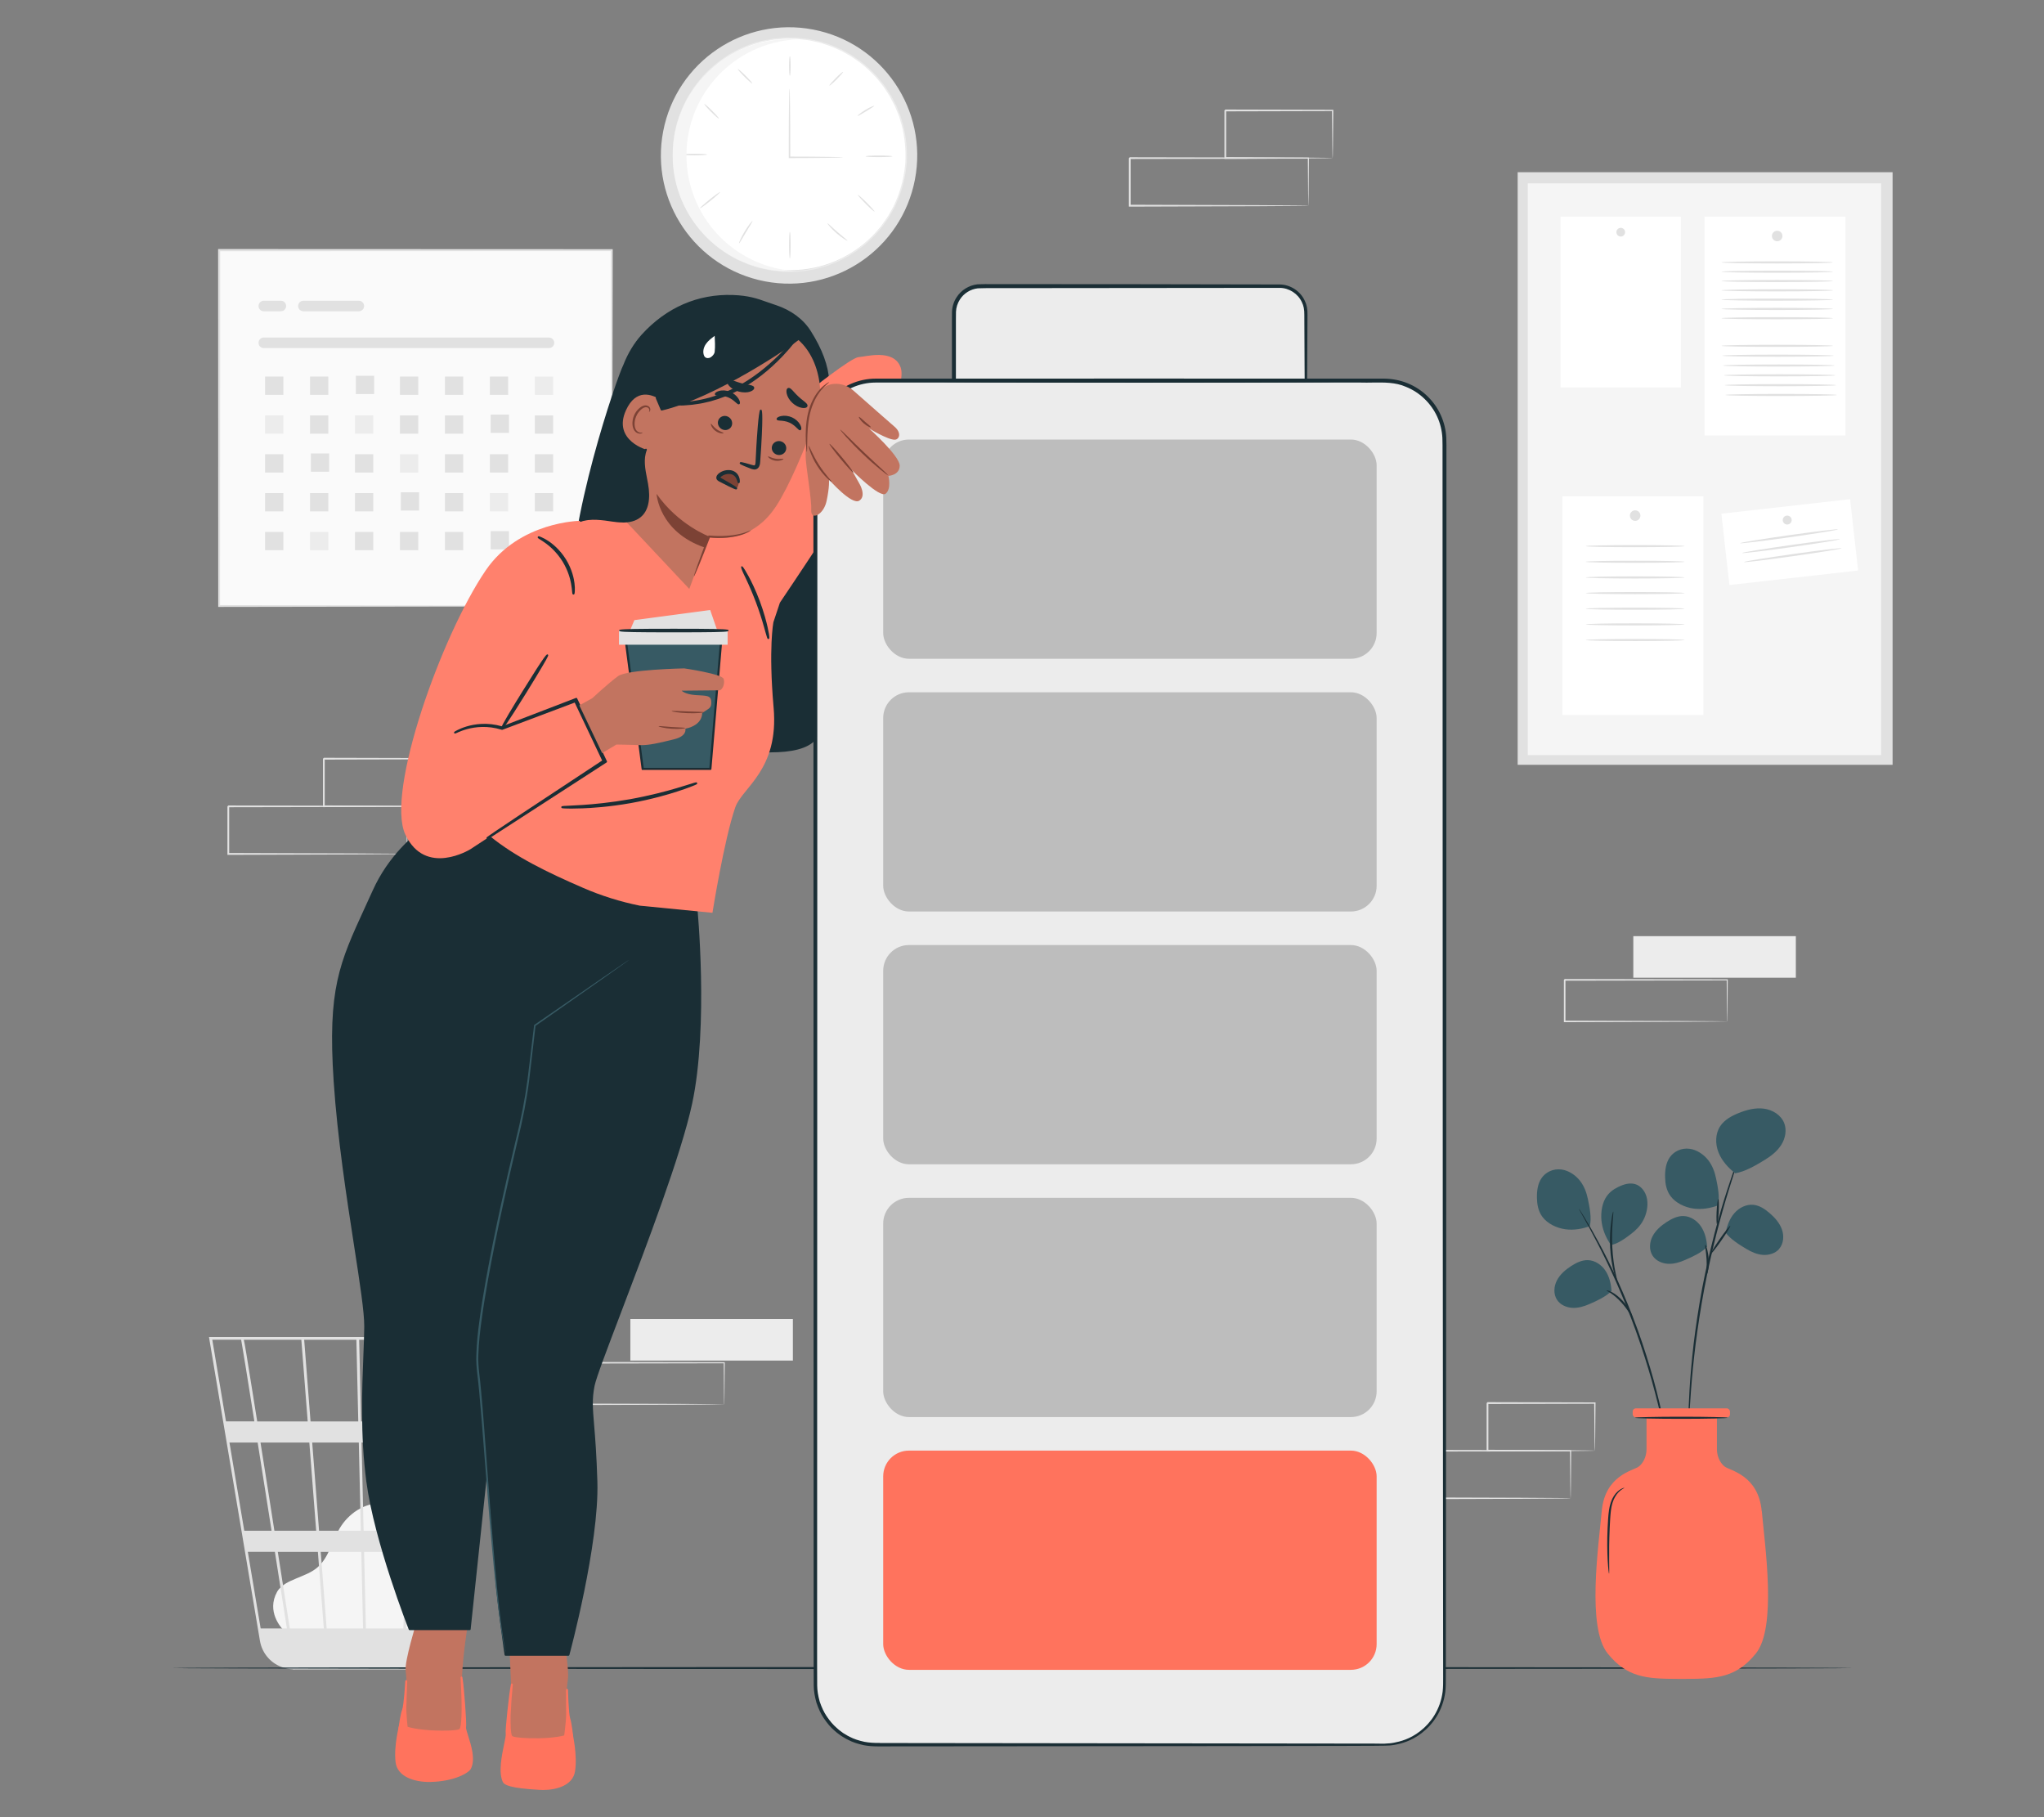 <?xml version="1.0" encoding="UTF-8"?>
<svg id="Layer_2" data-name="Layer 2" xmlns="http://www.w3.org/2000/svg" viewBox="0 0 540 480">
  <rect x="0" y="0" width="540" height="480" fill="#808080" stroke="none"/>
  <defs>
    <style>
      .cls-1 {
        fill: #ff735d;
      }

      .cls-1, .cls-2, .cls-3, .cls-4, .cls-5, .cls-6, .cls-7, .cls-8, .cls-9, .cls-10, .cls-11, .cls-12, .cls-13 {
        stroke-width: 0px;
      }

      .cls-2 {
        fill: #375a64;
      }

      .cls-3 {
        fill: #e1e1e1;
      }

      .cls-4 {
        fill: #ececec;
      }

      .cls-5 {
        fill: #f5f5f5;
      }

      .cls-6 {
        fill: none;
      }

      .cls-7 {
        opacity: .2;
      }

      .cls-8 {
        fill: #1a2e35;
      }

      .cls-9, .cls-12 {
        fill: #fff;
      }

      .cls-10 {
        fill: #fafafa;
      }

      .cls-11 {
        fill: #c27460;
      }

      .cls-12 {
        opacity: .1;
      }

      .cls-13 {
        fill: #7c4235;
      }
    </style>
  </defs>
  <g id="Layer_2-2" data-name="Layer 2">
    <g>
      <g>
        <g>
          <g>
            <rect class="cls-10" x="57.88" y="66.08" width="103.73" height="94"/>
            <path class="cls-3" d="m161.61,160.08s-.02-.6-.03-1.74c0-1.15-.02-2.84-.03-5.04-.01-4.41-.03-10.86-.06-19.08-.03-16.42-.07-39.89-.12-68.14l.24.24c-29.87.01-65.52.03-103.72.04h0l.28-.28c-.01,34.2-.02,66.38-.03,94l-.24-.25c30.94.05,56.84.09,75.02.12,9.1.03,16.26.05,21.16.07,2.44.01,4.32.02,5.6.03.63,0,1.11.01,1.44.01.33,0,.5.01.5.01,0,0-.15,0-.47.01-.33,0-.8,0-1.42.01-1.27,0-3.13.02-5.55.03-4.89.02-12.03.04-21.11.07-18.22.03-44.17.07-75.18.12h-.24s0-.25,0-.25c0-27.62-.02-59.8-.03-94v-.28h.29c38.2.02,73.85.03,103.72.04h.24v.24c-.05,28.31-.09,51.83-.12,68.29-.03,8.19-.05,14.63-.06,19.03-.01,2.18-.02,3.85-.03,4.99,0,1.13-.03,1.69-.03,1.69Z"/>
          </g>
          <rect class="cls-3" x="70.03" y="99.47" width="4.83" height="4.83"/>
          <rect class="cls-3" x="81.91" y="99.47" width="4.83" height="4.83"/>
          <rect class="cls-3" x="94.01" y="99.25" width="4.83" height="4.83"/>
          <rect class="cls-3" x="105.67" y="99.47" width="4.83" height="4.83"/>
          <rect class="cls-3" x="117.55" y="99.47" width="4.83" height="4.83"/>
          <rect class="cls-3" x="129.42" y="99.47" width="4.83" height="4.83"/>
          <rect class="cls-4" x="141.3" y="99.47" width="4.83" height="4.83"/>
          <rect class="cls-4" x="70.03" y="109.73" width="4.83" height="4.83"/>
          <rect class="cls-3" x="81.91" y="109.73" width="4.83" height="4.83"/>
          <rect class="cls-4" x="93.79" y="109.73" width="4.83" height="4.83"/>
          <rect class="cls-3" x="105.67" y="109.73" width="4.83" height="4.83"/>
          <rect class="cls-3" x="117.55" y="109.73" width="4.83" height="4.83"/>
          <rect class="cls-3" x="129.64" y="109.51" width="4.83" height="4.83"/>
          <rect class="cls-3" x="141.3" y="109.73" width="4.83" height="4.83"/>
          <rect class="cls-3" x="70.03" y="119.99" width="4.83" height="4.83"/>
          <rect class="cls-3" x="82.13" y="119.77" width="4.83" height="4.83"/>
          <rect class="cls-3" x="93.79" y="119.99" width="4.83" height="4.83"/>
          <rect class="cls-4" x="105.67" y="119.99" width="4.83" height="4.83"/>
          <rect class="cls-3" x="117.55" y="119.99" width="4.83" height="4.83"/>
          <rect class="cls-3" x="129.42" y="119.99" width="4.83" height="4.83"/>
          <rect class="cls-3" x="141.3" y="119.99" width="4.83" height="4.83"/>
          <rect class="cls-3" x="70.03" y="130.25" width="4.83" height="4.83"/>
          <rect class="cls-3" x="81.91" y="130.25" width="4.83" height="4.83"/>
          <rect class="cls-3" x="93.79" y="130.25" width="4.83" height="4.83"/>
          <rect class="cls-3" x="105.89" y="130.03" width="4.83" height="4.83"/>
          <rect class="cls-3" x="117.55" y="130.25" width="4.83" height="4.83"/>
          <rect class="cls-4" x="129.42" y="130.25" width="4.83" height="4.83"/>
          <rect class="cls-3" x="141.3" y="130.25" width="4.83" height="4.83"/>
          <rect class="cls-3" x="70.03" y="140.5" width="4.83" height="4.83"/>
          <rect class="cls-4" x="81.91" y="140.5" width="4.83" height="4.83"/>
          <rect class="cls-3" x="93.79" y="140.5" width="4.83" height="4.83"/>
          <rect class="cls-3" x="105.67" y="140.5" width="4.83" height="4.83"/>
          <rect class="cls-3" x="117.55" y="140.5" width="4.83" height="4.83"/>
          <rect class="cls-3" x="129.64" y="140.29" width="4.83" height="4.83"/>
          <rect class="cls-3" x="141.3" y="140.5" width="4.83" height="4.83"/>
          <path class="cls-3" d="m145.03,91.94h-75.34c-.77,0-1.39-.62-1.39-1.39h0c0-.77.62-1.39,1.39-1.39h75.34c.77,0,1.39.62,1.39,1.39h0c0,.77-.62,1.39-1.39,1.39Z"/>
          <path class="cls-3" d="m74.2,82.22h-4.51c-.77,0-1.39-.62-1.39-1.39h0c0-.77.62-1.39,1.39-1.39h4.51c.77,0,1.39.62,1.39,1.39h0c0,.77-.62,1.39-1.39,1.39Z"/>
          <path class="cls-3" d="m94.81,82.22h-14.66c-.77,0-1.39-.62-1.39-1.39h0c0-.77.62-1.39,1.39-1.39h14.66c.77,0,1.39.62,1.39,1.39h0c0,.77-.62,1.39-1.39,1.39Z"/>
        </g>
        <g>
          <circle class="cls-3" cx="208.44" cy="41.06" r="33.86" transform="translate(128.93 238.06) rotate(-79.16)"/>
          <circle class="cls-9" cx="208.79" cy="40.72" r="30.64"/>
          <path class="cls-4" d="m177.83,38.88s0,.17,0,.5c0,.34,0,.83,0,1.47,0,.32,0,.68,0,1.08.02.4.07.83.11,1.3.04.47.09.97.14,1.51.03.54.19,1.1.29,1.7.38,2.41,1.31,5.29,2.87,8.39,1.57,3.08,3.92,6.35,7.22,9.21.42.35.83.71,1.26,1.07.45.34.92.65,1.38.98.48.31.92.69,1.44.96.51.29,1.02.58,1.54.87.26.14.52.29.78.44.28.12.55.24.83.37.56.24,1.12.49,1.68.74.57.23,1.18.4,1.77.6.6.18,1.19.43,1.83.54,1.25.26,2.52.61,3.84.7.66.07,1.32.17,1.99.21.67,0,1.35.02,2.03.03.34,0,.68.02,1.03,0,.34-.03.69-.06,1.03-.09.69-.07,1.39-.1,2.08-.2,1.37-.28,2.79-.46,4.16-.93l1.04-.31c.17-.05.35-.1.52-.16l.51-.2c.68-.27,1.36-.55,2.04-.82.67-.31,1.32-.68,1.98-1.01.33-.18.67-.33.98-.54l.95-.62c1.3-.77,2.46-1.77,3.66-2.72.55-.53,1.11-1.07,1.67-1.61l.42-.41.38-.44.76-.89.77-.9.68-.97.68-.97.34-.49c.1-.17.2-.35.3-.52.39-.69.79-1.39,1.18-2.09.33-.73.65-1.47.98-2.21,1.2-3,1.95-6.23,2.21-9.55.17-3.32-.15-6.62-.94-9.76-.23-.78-.45-1.55-.68-2.32-.3-.75-.6-1.49-.9-2.23l-.23-.55-.28-.53-.55-1.05-.55-1.05-.64-.99-.64-.98-.32-.49-.36-.46c-.48-.61-.96-1.21-1.44-1.82-1.07-1.1-2.09-2.24-3.28-3.18l-.86-.73c-.28-.25-.61-.44-.91-.66-.61-.42-1.21-.87-1.83-1.26-.64-.36-1.28-.72-1.91-1.08l-.48-.27c-.16-.08-.33-.15-.5-.22l-.99-.44c-1.29-.64-2.68-1.01-4-1.47-.68-.19-1.36-.31-2.04-.47-.34-.07-.67-.15-1.01-.22-.34-.07-.68-.09-1.02-.13-.68-.08-1.35-.16-2.02-.24-.67-.05-1.34-.03-2-.05-1.33-.08-2.62.1-3.9.19-.64.02-1.26.2-1.88.3-.62.13-1.24.21-1.84.36-.59.17-1.18.35-1.76.52-.29.08-.58.17-.87.25-.28.11-.56.22-.83.33-.55.22-1.1.44-1.64.66-.55.21-1.04.52-1.55.77-.5.27-1.01.51-1.5.79-.47.3-.93.6-1.39.9-3.65,2.4-6.4,5.33-8.36,8.18-1.95,2.86-3.24,5.6-3.94,7.94-.18.58-.41,1.12-.51,1.65-.12.53-.23,1.02-.33,1.48-.1.46-.21.88-.28,1.27-.05.39-.09.75-.13,1.07-.08.63-.14,1.12-.19,1.45-.04.33-.08.5-.08.5,0,0,0-.17.04-.5.04-.34.09-.83.15-1.46.04-.32.07-.68.12-1.08.06-.39.17-.82.26-1.28.1-.46.21-.96.32-1.49.09-.54.33-1.07.5-1.66.68-2.36,1.96-5.12,3.91-8.01,1.96-2.88,4.72-5.84,8.39-8.28.46-.3.93-.6,1.4-.91.49-.28,1-.53,1.51-.8.52-.25,1.01-.57,1.56-.78.54-.22,1.1-.44,1.65-.67.28-.11.56-.22.84-.34.29-.09.58-.17.88-.26.59-.17,1.18-.35,1.78-.52.6-.16,1.23-.25,1.85-.37.63-.1,1.25-.28,1.9-.31,1.29-.1,2.6-.28,3.94-.21.67.02,1.34,0,2.02.05.67.08,1.35.16,2.04.24.34.05.69.07,1.03.13.34.07.68.15,1.02.22.68.16,1.38.28,2.06.47,1.34.46,2.74.83,4.05,1.47l1,.44c.17.08.34.14.5.23l.48.27c.64.36,1.29.73,1.94,1.09.63.4,1.23.85,1.85,1.27.3.22.63.42.92.67l.87.74c1.2.94,2.23,2.09,3.32,3.21.48.61.97,1.22,1.46,1.83l.37.46.32.49.65.99.65,1,.56,1.06.56,1.07.28.53.23.56c.3.75.6,1.5.91,2.25.23.78.46,1.56.69,2.35.81,3.17,1.13,6.51.96,9.87-.26,3.35-1.02,6.62-2.24,9.65-.33.75-.66,1.49-.99,2.24-.4.71-.8,1.41-1.19,2.11-.1.17-.2.35-.3.52l-.35.49-.69.98-.69.98-.77.9-.77.9-.39.45-.42.41c-.56.54-1.13,1.09-1.69,1.63-1.22.96-2.39,1.97-3.71,2.75l-.96.62c-.32.21-.67.36-1,.54-.67.34-1.33.71-2,1.02-.69.28-1.38.55-2.06.83l-.51.21c-.17.06-.35.11-.53.16l-1.05.31c-1.38.47-2.81.65-4.2.93-.7.1-1.41.13-2.1.2-.35.03-.7.06-1.04.09-.35.02-.69,0-1.04,0-.69-.01-1.37-.02-2.05-.03-.68-.04-1.34-.15-2.01-.21-1.34-.1-2.61-.45-3.88-.72-.64-.11-1.23-.37-1.84-.55-.6-.21-1.21-.38-1.79-.61-.57-.25-1.14-.5-1.7-.75-.28-.12-.56-.25-.84-.37-.26-.15-.53-.3-.79-.44-.52-.3-1.04-.59-1.55-.88-.52-.28-.97-.66-1.45-.97-.47-.33-.94-.65-1.39-.99-.43-.37-.85-.73-1.27-1.09-3.32-2.89-5.67-6.19-7.23-9.3-1.55-3.12-2.46-6.02-2.83-8.45-.09-.61-.25-1.17-.28-1.71-.04-.54-.08-1.05-.12-1.52-.03-.47-.08-.9-.09-1.3,0-.4.02-.76.02-1.08.02-.64.03-1.13.04-1.47.01-.33.03-.5.03-.5Z"/>
          <g>
            <path class="cls-3" d="m222.75,41.56s-.39.05-1.09.07c-.77.02-1.78.04-3,.06-2.54.04-6.08.06-10.08.07h-.2s0-.2,0-.2c0-.64,0-1.31,0-2,0-4.47.02-8.51.06-11.43.03-1.41.05-2.58.06-3.46.02-.82.05-1.27.08-1.27s.05.45.08,1.27c.02.89.04,2.05.06,3.46.04,2.93.06,6.97.06,11.43,0,.68,0,1.36,0,2l-.2-.2c4,0,7.54.03,10.08.07,1.22.02,2.23.04,3,.06.7.02,1.09.05,1.09.07Z"/>
            <path class="cls-3" d="m208.67,14.84c.11,0,.2,1.16.2,2.59s-.09,2.59-.2,2.59-.2-1.16-.2-2.59.09-2.59.2-2.59Z"/>
            <path class="cls-3" d="m222.72,19c.08.08-.67.95-1.66,1.95-1,1-1.87,1.74-1.95,1.66-.08-.08.67-.95,1.66-1.95,1-1,1.87-1.74,1.95-1.66Z"/>
            <path class="cls-3" d="m230.93,27.97c.05.1-.93.69-2.12,1.42-1.2.73-2.17,1.32-2.24,1.23-.06-.09.82-.84,2.03-1.57,1.21-.74,2.28-1.17,2.33-1.08Z"/>
            <path class="cls-3" d="m235.75,41.29c0,.11-1.58.2-3.53.2s-3.53-.09-3.53-.2,1.58-.2,3.53-.2,3.53.09,3.53.2Z"/>
            <path class="cls-3" d="m186.78,40.82c0,.11-1.49.2-3.33.2s-3.34-.09-3.34-.2,1.49-.2,3.34-.2,3.33.09,3.33.2Z"/>
            <path class="cls-3" d="m190.24,50.73c.07.08-1.06,1.11-2.52,2.29-1.46,1.18-2.7,2.06-2.77,1.98-.07-.09,1.06-1.11,2.52-2.29,1.46-1.17,2.7-2.06,2.77-1.97Z"/>
            <path class="cls-3" d="m198.79,58.39c.09.07-.74,1.35-1.72,2.97-.97,1.62-1.72,2.96-1.82,2.91-.1-.05.49-1.48,1.48-3.12.98-1.64,1.97-2.83,2.06-2.77Z"/>
            <path class="cls-3" d="m208.67,68.28c-.11,0-.2-1.58-.2-3.53s.09-3.53.2-3.53.2,1.58.2,3.53-.09,3.53-.2,3.53Z"/>
            <path class="cls-3" d="m223.89,63.58c-.06.09-1.44-.71-2.91-1.99-1.48-1.28-2.45-2.54-2.37-2.61.09-.08,1.18,1.05,2.64,2.31,1.45,1.27,2.71,2.2,2.65,2.3Z"/>
            <path class="cls-3" d="m231.04,55.88c-.08.08-1.13-.84-2.34-2.06s-2.13-2.26-2.06-2.34c.08-.08,1.12.84,2.34,2.06,1.21,1.21,2.13,2.26,2.06,2.34Z"/>
            <path class="cls-3" d="m189.92,31.32c-.08.08-1-.72-2.06-1.78-1.06-1.06-1.86-1.99-1.78-2.06.08-.08,1,.72,2.06,1.78,1.06,1.06,1.86,1.99,1.78,2.06Z"/>
            <path class="cls-3" d="m198.74,22.04c-.08.08-.99-.7-2.03-1.74-1.04-1.04-1.82-1.94-1.75-2.02.08-.08.99.7,2.03,1.74,1.04,1.04,1.82,1.94,1.75,2.02Z"/>
          </g>
          <path class="cls-5" d="m181.35,41.02c0-16.31,12.75-29.64,28.82-30.59-.6-.04-1.21-.06-1.82-.06-16.92,0-30.64,13.72-30.64,30.64s13.72,30.64,30.64,30.64c.61,0,1.22-.02,1.82-.06-16.08-.94-28.82-14.27-28.82-30.59Z"/>
        </g>
        <g>
          <rect class="cls-3" x="400.95" y="45.49" width="99.05" height="156.53"/>
          <rect class="cls-5" x="403.62" y="48.43" width="93.37" height="151.02"/>
          <g>
            <rect class="cls-9" x="450.31" y="57.23" width="37.23" height="57.78"/>
            <path class="cls-3" d="m470.9,62.34c0,.77-.62,1.39-1.39,1.39s-1.39-.62-1.39-1.39.62-1.39,1.39-1.39,1.39.62,1.39,1.39Z"/>
          </g>
          <g>
            <rect class="cls-9" x="412.78" y="131.08" width="37.23" height="57.78"/>
            <path class="cls-3" d="m433.38,136.19c0,.77-.62,1.39-1.39,1.39s-1.39-.62-1.39-1.39.62-1.39,1.39-1.39,1.39.62,1.39,1.39Z"/>
          </g>
          <g>
            <rect class="cls-9" x="412.28" y="57.23" width="31.8" height="45.12"/>
            <path class="cls-3" d="m429.33,61.33c0,.64-.52,1.15-1.15,1.15s-1.15-.52-1.15-1.15.52-1.15,1.15-1.15,1.15.52,1.15,1.15Z"/>
          </g>
          <g>
            <rect class="cls-9" x="455.71" y="133.74" width="34.22" height="18.96" transform="translate(-13.07 53.91) rotate(-6.44)"/>
            <path class="cls-3" d="m473.34,137.37c0,.65-.53,1.18-1.18,1.18s-1.18-.53-1.18-1.18.53-1.18,1.18-1.18,1.18.53,1.18,1.18Z"/>
          </g>
          <path class="cls-3" d="m445.05,144.26c0,.15-5.85.28-13.06.28s-13.06-.12-13.06-.28,5.85-.28,13.06-.28,13.06.12,13.06.28Z"/>
          <path class="cls-3" d="m445.05,148.39c0,.15-5.85.28-13.06.28s-13.06-.12-13.06-.28,5.85-.28,13.06-.28,13.06.12,13.06.28Z"/>
          <path class="cls-3" d="m445.05,152.53c0,.15-5.85.28-13.06.28s-13.06-.12-13.06-.28,5.85-.28,13.06-.28,13.06.12,13.06.28Z"/>
          <path class="cls-3" d="m445.05,156.66c0,.15-5.85.28-13.06.28s-13.06-.12-13.06-.28,5.85-.28,13.06-.28,13.06.12,13.06.28Z"/>
          <path class="cls-3" d="m445.05,160.79c0,.15-5.85.28-13.06.28s-13.06-.12-13.06-.28,5.85-.28,13.06-.28,13.06.12,13.06.28Z"/>
          <path class="cls-3" d="m445.05,164.93c0,.15-5.85.28-13.06.28s-13.06-.12-13.06-.28,5.85-.28,13.06-.28,13.06.12,13.06.28Z"/>
          <path class="cls-3" d="m445.05,169.06c0,.15-5.85.28-13.06.28s-13.06-.12-13.06-.28,5.85-.28,13.06-.28,13.06.12,13.06.28Z"/>
          <path class="cls-3" d="m485.58,139.83c.02.15-5.75,1.09-12.89,2.1-7.14,1.01-12.95,1.7-12.97,1.55-.02-.15,5.75-1.09,12.89-2.1,7.14-1.01,12.95-1.7,12.97-1.55Z"/>
          <path class="cls-3" d="m486.1,142.42c.02.15-5.75,1.09-12.89,2.1-7.14,1.01-12.95,1.7-12.97,1.55-.02-.15,5.75-1.09,12.89-2.1,7.14-1.01,12.95-1.7,12.97-1.55Z"/>
          <path class="cls-3" d="m486.57,144.81c.02.15-5.75,1.09-12.89,2.1-7.14,1.01-12.95,1.7-12.97,1.55-.02-.15,5.75-1.09,12.89-2.1,7.14-1.01,12.95-1.7,12.97-1.55Z"/>
          <path class="cls-3" d="m484.27,69.31c0,.15-6.61.28-14.75.28s-14.75-.12-14.75-.28,6.6-.28,14.75-.28,14.75.12,14.75.28Z"/>
          <path class="cls-3" d="m484.27,71.77c0,.15-6.61.28-14.75.28s-14.75-.12-14.75-.28,6.6-.28,14.75-.28,14.75.12,14.75.28Z"/>
          <path class="cls-3" d="m484.27,74.23c0,.15-6.61.28-14.75.28s-14.75-.12-14.75-.28,6.6-.28,14.75-.28,14.75.12,14.75.28Z"/>
          <path class="cls-3" d="m484.27,76.69c0,.15-6.61.28-14.75.28s-14.75-.12-14.75-.28,6.6-.28,14.75-.28,14.75.12,14.75.28Z"/>
          <path class="cls-3" d="m484.27,79.15c0,.15-6.61.28-14.75.28s-14.75-.12-14.75-.28,6.6-.28,14.75-.28,14.75.12,14.75.28Z"/>
          <path class="cls-3" d="m484.27,81.6c0,.15-6.61.28-14.75.28s-14.75-.12-14.75-.28,6.6-.28,14.75-.28,14.75.12,14.75.28Z"/>
          <path class="cls-3" d="m484.27,84.06c0,.15-6.61.28-14.75.28s-14.75-.12-14.75-.28,6.6-.28,14.75-.28,14.75.12,14.75.28Z"/>
          <path class="cls-3" d="m484.27,91.35c0,.15-6.61.28-14.75.28s-14.75-.12-14.75-.28,6.6-.28,14.75-.28,14.75.12,14.75.28Z"/>
          <path class="cls-3" d="m484.47,93.95c0,.15-6.6.28-14.75.28s-14.75-.12-14.75-.28,6.6-.28,14.75-.28,14.75.12,14.75.28Z"/>
          <path class="cls-3" d="m484.68,96.55c0,.15-6.61.28-14.75.28s-14.75-.12-14.75-.28,6.6-.28,14.75-.28,14.75.12,14.75.28Z"/>
          <path class="cls-3" d="m484.89,99.14c0,.15-6.61.28-14.75.28s-14.75-.12-14.75-.28,6.6-.28,14.75-.28,14.75.12,14.75.28Z"/>
          <path class="cls-3" d="m485.1,101.74c0,.15-6.61.28-14.75.28s-14.75-.12-14.75-.28,6.6-.28,14.75-.28,14.75.12,14.75.28Z"/>
          <path class="cls-3" d="m485.3,104.33c0,.15-6.61.28-14.75.28s-14.75-.12-14.75-.28,6.6-.28,14.75-.28,14.75.12,14.75.28Z"/>
        </g>
        <g>
          <path class="cls-5" d="m75.59,431.27c-1.6-1.37-5.16-5.71-2.41-10.75,1.01-1.85,3.15-2.76,5.08-3.58,1.94-.82,3.97-1.52,5.57-2.89,3.02-2.57,3.85-6.84,5.86-10.27,2.3-3.94,6.6-6.88,11.14-6.68,5.2.24,9.53,4.48,11.5,9.32,1.97,4.84,2.03,10.22,2.07,15.44.02,2.89-.11,6.15-2.23,8.1-1.96,1.8-4.9,1.82-7.55,1.74-9.47-.29-18.94-.58-28.41-.87"/>
          <path class="cls-3" d="m129.92,353.16H55.21l13.46,80.24c.59,3.5,3.12,6.21,6.38,7.14.09.03.17.05.26.07.22.06.44.13.67.17.49.1,1,.15,1.52.17,0,.02,0,.05.01.08l.36-.06h33.3c.63,0,1.24-.06,1.83-.18,3.93-.61,7.08-3.76,7.56-7.84l6.49-55.29.29-2.2h-.03l2.57-21.9.05-.42Zm-14.09,51.18h-7.67l.77-23.29h8.88l-1.99,23.29Zm2.73-23.29h7.34l-2.73,23.29h-6.6l1.99-23.29Zm-21.9,49.1l-.47-20.23h11.04l-.67,20.23h-9.9Zm-11.94-20.23h10.73l.47,20.23h-9.62l-1.57-20.23Zm.83,20.23h-8.99c-.85-5.46-1.97-12.56-3.17-20.23h10.59l1.57,20.23Zm-1.26-25.82l-1.81-23.29h12.31l.54,23.29h-11.03Zm11.77,0l-.54-23.29h12.66l-.77,23.29h-11.35Zm-.67-28.87l-.5-21.57h14.19l-.72,21.57h-12.98Zm-.74,0h-12.61l-1.68-21.57h13.79l.5,21.57Zm-13.36,0h-13.34c-.47-2.98-.92-5.8-1.33-8.33-1.39-8.72-1.92-12-2.21-13.23h15.2l1.68,21.57Zm.43,5.58l1.81,23.29h-11.04c-.37-2.36-.75-4.75-1.12-7.15-.87-5.5-1.73-10.99-2.55-16.14h12.89Zm-9.98,23.29h-7.21l-3.91-23.29h7.45c1.14,7.2,2.4,15.21,3.67,23.29Zm.88,5.58c1.1,7,2.18,13.9,3.17,20.23h-6.93l-3.39-20.23h7.15Zm34.67,20.23l.67-20.23h7.37l-1.73,20.23h-6.32Zm1.82-54.69l.72-21.57h10.3l-1.84,21.57h-9.17Zm-45.4-21.57c.3,1.56,1.66,10.05,3.49,21.57h-7.5l-3.62-21.57h7.63Zm56.42,76.25h-5.77l1.73-20.23h6.42l-2.37,20.23Zm6.42-54.69h-7.52l1.84-21.57h8.21l-2.53,21.57Z"/>
        </g>
        <g>
          <rect class="cls-4" x="431.5" y="247.28" width="42.94" height="10.98"/>
          <path class="cls-3" d="m456.29,269.82s0-.07-.01-.2c0-.15,0-.33-.01-.56,0-.52-.02-1.24-.03-2.16-.02-1.9-.04-4.62-.07-8.06l.13.13c-9.81.02-25.4.05-42.94.08.1-.09-.22.21.22-.21h0v.7s0,.7,0,.7c0,.47,0,.94,0,1.4,0,.93,0,1.85,0,2.77,0,1.83,0,3.64,0,5.4l-.21-.21c12.23.04,22.93.07,30.6.09,3.82.02,6.89.04,9.03.06,1.04.01,1.86.02,2.44.03.26,0,.47,0,.64.01.15,0,.22,0,.23.01s-.06,0-.2.01c-.16,0-.36,0-.61.01-.57,0-1.37.02-2.4.03-2.13.01-5.18.03-8.98.06-7.71.02-18.46.06-30.75.09h-.21s0-.21,0-.21c0-1.77,0-3.57,0-5.4,0-.92,0-1.84,0-2.77,0-.47,0-.93,0-1.4v-1.39h0v-.02h0c.44-.43.12-.12.22-.21,17.54.03,33.14.06,42.94.08h.13s0,.13,0,.13c-.03,3.47-.06,6.22-.07,8.13-.01.91-.02,1.62-.03,2.13,0,.22-.01.4-.01.54,0,.12,0,.18-.01.17Z"/>
        </g>
        <g>
          <rect class="cls-4" x="166.53" y="348.41" width="42.94" height="10.98"/>
          <path class="cls-3" d="m191.31,370.96s0-.07-.01-.2c0-.15,0-.33-.01-.56,0-.52-.02-1.24-.03-2.16-.02-1.9-.04-4.62-.07-8.06l.13.13c-9.81.02-25.4.05-42.94.08.1-.09-.22.21.22-.21h0v.7s0,.7,0,.7c0,.47,0,.94,0,1.4,0,.93,0,1.85,0,2.77,0,1.83,0,3.64,0,5.4l-.21-.21c12.23.04,22.93.07,30.6.09,3.82.02,6.89.04,9.03.06,1.04.01,1.86.02,2.44.03.26,0,.47,0,.64.01.15,0,.22,0,.23.01s-.06,0-.2.01c-.16,0-.36,0-.61.01-.57,0-1.37.02-2.4.03-2.13.01-5.18.03-8.98.06-7.71.02-18.46.06-30.75.09h-.21s0-.21,0-.21c0-1.77,0-3.57,0-5.4,0-.92,0-1.84,0-2.77,0-.47,0-.93,0-1.4v-1.39h0v-.02h0c.44-.43.12-.12.22-.21,17.54.03,33.14.06,42.94.08h.13s0,.13,0,.13c-.03,3.47-.06,6.22-.07,8.13-.01.91-.02,1.62-.03,2.13,0,.22-.01.4-.01.54,0,.12,0,.18-.01.17Z"/>
        </g>
        <g>
          <path class="cls-3" d="m414.93,395.76s0-.08-.01-.23c0-.17,0-.38-.02-.64,0-.59-.02-1.42-.04-2.47-.02-2.17-.05-5.29-.08-9.22l.15.15c-10.78.02-27.92.06-47.2.09.11-.11-.24.24.24-.24h0v1.61c0,.54,0,1.07,0,1.6,0,1.07,0,2.12,0,3.17,0,2.1,0,4.16,0,6.18l-.24-.24c13.44.04,25.2.08,33.64.11,4.2.03,7.57.05,9.93.07,1.15.01,2.04.02,2.68.03.29,0,.52.01.7.02.16,0,.24.01.25.02s-.07.01-.22.02c-.17,0-.4,0-.67.02-.63,0-1.51.02-2.63.03-2.34.02-5.7.04-9.87.07-8.48.03-20.3.06-33.8.11h-.24s0-.24,0-.24c0-2.02,0-4.08,0-6.18,0-1.05,0-2.11,0-3.17,0-.53,0-1.07,0-1.6v-.81s0-.4,0-.4v-.38h0v-.02h0c.48-.49.14-.14.24-.25,19.28.04,36.42.07,47.2.09h.15s0,.15,0,.15c-.03,3.97-.06,7.12-.08,9.31-.02,1.04-.03,1.86-.04,2.44,0,.25-.01.46-.02.62,0,.14,0,.2-.01.2Z"/>
          <path class="cls-3" d="m421.33,383.19s-.01-.09-.02-.24c0-.18-.01-.4-.02-.67-.01-.62-.02-1.46-.04-2.52-.02-2.2-.05-5.32-.09-9.14l.17.17c-7.35.02-17.34.04-28.36.07-.22.22.29-.3.24-.24h0v1.64c0,.55,0,1.09,0,1.63,0,1.08,0,2.15,0,3.2,0,2.1,0,4.14,0,6.09l-.23-.23c8.19.04,15.24.08,20.29.11,2.49.03,4.49.05,5.91.06.66.01,1.19.02,1.59.03.37,0,.56.02.57.03,0,0-.17.02-.51.03-.39,0-.9.02-1.55.03-1.41.02-3.39.04-5.86.06-5.09.03-12.19.07-20.44.11h-.23s0-.23,0-.23c0-1.95,0-3.99,0-6.09,0-1.05,0-2.12,0-3.2,0-.54,0-1.08,0-1.63v-.82s0-.41,0-.41v-.39h0v-.02h0c-.05.05.46-.46.24-.25,11.02.03,21.01.05,28.36.07h.17s0,.17,0,.17c-.04,3.87-.07,7.02-.09,9.25-.02,1.04-.03,1.87-.04,2.48-.01.56-.02.85-.04.84Z"/>
        </g>
        <g>
          <path class="cls-3" d="m107.51,225.55s0-.08-.01-.23c0-.17,0-.38-.02-.64,0-.59-.02-1.42-.04-2.47-.02-2.17-.05-5.29-.08-9.22l.15.15c-10.78.02-27.92.06-47.2.09.11-.11-.24.24.24-.24h0v1.61c0,.54,0,1.07,0,1.6,0,1.07,0,2.12,0,3.17,0,2.1,0,4.16,0,6.18l-.24-.24c13.44.04,25.2.08,33.64.11,4.2.03,7.57.05,9.93.07,1.15.01,2.04.02,2.68.03.29,0,.52.01.7.02.16,0,.24.01.25.02s-.07.01-.22.02c-.17,0-.4,0-.67.02-.63,0-1.51.02-2.63.03-2.34.02-5.7.04-9.87.07-8.48.03-20.29.06-33.8.11h-.24s0-.24,0-.24c0-2.02,0-4.08,0-6.18,0-1.05,0-2.11,0-3.17,0-.53,0-1.07,0-1.6v-.81s0-.4,0-.4v-.38h0v-.02h0c.48-.49.13-.14.24-.25,19.28.04,36.42.07,47.2.09h.15s0,.15,0,.15c-.03,3.97-.06,7.12-.08,9.31-.02,1.04-.03,1.86-.04,2.44,0,.25-.01.46-.02.62,0,.14,0,.2-.01.2Z"/>
          <path class="cls-3" d="m113.91,212.98s-.01-.09-.02-.24c0-.18-.01-.4-.02-.67-.01-.62-.02-1.46-.04-2.52-.02-2.2-.05-5.32-.09-9.14l.17.17c-7.35.02-17.34.04-28.36.07-.22.22.29-.3.24-.24h0v1.64c0,.55,0,1.09,0,1.63,0,1.08,0,2.15,0,3.2,0,2.1,0,4.14,0,6.09l-.23-.23c8.19.04,15.24.08,20.29.11,2.49.03,4.49.05,5.91.06.66.01,1.19.02,1.59.03.37,0,.56.02.57.03,0,0-.17.02-.51.03-.39,0-.9.02-1.55.03-1.41.02-3.39.04-5.86.06-5.09.03-12.19.07-20.44.11h-.23s0-.23,0-.23c0-1.95,0-3.99,0-6.09,0-1.05,0-2.12,0-3.2,0-.54,0-1.08,0-1.63v-.82s0-.41,0-.41v-.39h0v-.02h0c-.05.05.46-.46.24-.25,11.02.03,21.01.05,28.36.07h.17s0,.17,0,.17c-.04,3.87-.07,7.02-.09,9.25-.02,1.04-.03,1.87-.04,2.48-.01.56-.02.85-.04.84Z"/>
        </g>
        <g>
          <path class="cls-3" d="m345.66,54.32s0-.08-.01-.23c0-.17,0-.38-.02-.64,0-.59-.02-1.42-.04-2.47-.02-2.17-.05-5.29-.08-9.22l.15.15c-10.78.02-27.92.06-47.2.09.11-.11-.24.24.24-.24h0v1.61c0,.54,0,1.07,0,1.6,0,1.07,0,2.12,0,3.17,0,2.1,0,4.16,0,6.18l-.24-.24c13.44.04,25.2.08,33.64.11,4.2.03,7.57.05,9.93.07,1.15.01,2.04.02,2.68.03.29,0,.52.01.7.02.16,0,.24.01.25.02s-.07.01-.22.02c-.17,0-.4,0-.67.02-.63,0-1.51.02-2.63.03-2.34.02-5.7.04-9.87.07-8.48.03-20.29.06-33.8.11h-.24s0-.24,0-.24c0-2.02,0-4.08,0-6.18,0-1.05,0-2.11,0-3.17,0-.53,0-1.07,0-1.6v-.81s0-.4,0-.4v-.38h0v-.02h0c.48-.49.13-.14.24-.25,19.28.04,36.42.07,47.2.09h.15s0,.15,0,.15c-.03,3.97-.06,7.12-.08,9.31-.02,1.04-.03,1.86-.04,2.44,0,.25-.01.46-.02.62,0,.14,0,.2-.01.2Z"/>
          <path class="cls-3" d="m352.06,41.75s-.01-.09-.02-.24c0-.18-.01-.4-.02-.67-.01-.62-.02-1.46-.04-2.52-.02-2.2-.05-5.32-.09-9.14l.17.17c-7.35.02-17.34.04-28.36.07-.22.22.29-.3.24-.24h0v1.64c0,.55,0,1.09,0,1.63,0,1.08,0,2.15,0,3.2,0,2.1,0,4.14,0,6.09l-.23-.23c8.19.04,15.24.08,20.29.11,2.49.03,4.49.05,5.91.06.66.01,1.19.02,1.59.03.37,0,.56.02.57.03,0,0-.17.02-.51.03-.39,0-.9.02-1.55.03-1.41.02-3.39.04-5.86.06-5.09.03-12.19.07-20.44.11h-.23s0-.23,0-.23c0-1.95,0-3.99,0-6.09,0-1.05,0-2.12,0-3.2,0-.54,0-1.08,0-1.63v-.82s0-.41,0-.41v-.39h0v-.02h0c-.05.05.46-.46.24-.25,11.02.03,21.01.05,28.36.07h.17s0,.17,0,.17c-.04,3.87-.07,7.02-.09,9.25-.02,1.04-.03,1.87-.04,2.48-.01.56-.02.85-.04.84Z"/>
        </g>
        <path class="cls-8" d="m489.5,440.61c0,.15-99.44.27-222.08.27s-222.11-.12-222.11-.27,99.42-.27,222.11-.27,222.08.12,222.08.27Z"/>
        <g>
          <g>
            <path class="cls-2" d="m412.52,308.92c-2.2-.3-4.18.72-5.23,2.23-1.05,1.51-1.29,3.42-1.25,5.31.04,1.67.32,3.44,1.44,4.96,1.34,1.8,3.73,2.96,6.03,3.28,2.3.32,4.52-.1,6.5-.82.51-2.16-.03-4.85-.51-7.16-.35-1.66-.94-3.36-2.1-4.84-1.16-1.47-2.96-2.7-4.87-2.96Z"/>
            <path class="cls-8" d="m417.07,319.19s.16.2.42.6c.28.45.65,1.04,1.1,1.77.95,1.54,2.26,3.81,3.79,6.66,1.54,2.84,3.26,6.29,5.04,10.18,1.75,3.9,3.56,8.25,5.25,12.89,1.67,4.65,3.06,9.15,4.21,13.27,1.12,4.13,2.01,7.88,2.64,11.05.64,3.17,1.09,5.75,1.34,7.54.12.85.21,1.53.29,2.06.06.47.08.72.06.72-.02,0-.08-.24-.17-.71-.1-.52-.23-1.2-.39-2.04-.32-1.78-.83-4.34-1.52-7.49-.68-3.16-1.61-6.89-2.75-11-1.17-4.1-2.57-8.58-4.24-13.22-1.68-4.63-3.47-8.96-5.19-12.87-1.75-3.89-3.42-7.35-4.92-10.21-1.49-2.86-2.73-5.16-3.63-6.73-.41-.75-.75-1.35-1.01-1.82-.22-.42-.33-.64-.32-.65Z"/>
            <path class="cls-2" d="m411.36,343.36c-1-1.5-.87-3.55-.04-5.15.83-1.6,2.25-2.81,3.76-3.79,1.33-.86,2.83-1.6,4.41-1.56,1.88.05,3.62,1.23,4.66,2.8,1.04,1.57,1.47,3.48,1.59,5.35-1.53,1.54-3.84,2.58-5.83,3.45-1.43.63-2.98,1.09-4.54,1-1.56-.09-3.15-.79-4.01-2.1Z"/>
            <path class="cls-2" d="m435.14,316.76c-.36-2.11-1.7-3.56-3.15-3.98s-3,.03-4.45.74c-1.28.62-2.58,1.5-3.44,3.06-1.03,1.86-1.28,4.44-.9,6.65.38,2.21,1.31,4.08,2.4,5.63,1.81-.29,3.75-1.74,5.4-2.99,1.19-.91,2.35-2.05,3.17-3.62.83-1.58,1.28-3.65.97-5.48Z"/>
            <path class="cls-8" d="m426.2,320.01c.08.01-.03,1.07-.15,2.77-.12,1.7-.23,4.06-.1,6.66.13,2.6.48,4.93.82,6.6.34,1.67.62,2.7.54,2.72-.06.02-.48-.96-.93-2.63-.45-1.67-.87-4.03-1-6.66-.13-2.63.04-5.02.27-6.73.22-1.71.48-2.75.55-2.74Z"/>
            <path class="cls-8" d="m431.27,348.03c-.15.07-1.09-2.01-2.98-4.04-.93-1.02-1.89-1.82-2.63-2.33-.74-.52-1.27-.71-1.24-.79.01-.07.62,0,1.45.46.83.44,1.87,1.24,2.84,2.29,1.96,2.11,2.71,4.38,2.57,4.42Z"/>
          </g>
          <g>
            <path class="cls-8" d="m460.07,303.88s-.05.26-.21.75c-.18.53-.41,1.23-.69,2.1-.62,1.82-1.48,4.46-2.49,7.74-1.02,3.28-2.13,7.21-3.25,11.6-1.1,4.4-2.21,9.26-3.19,14.4-.96,5.15-1.7,10.08-2.28,14.58-.55,4.5-.95,8.57-1.2,11.99-.26,3.42-.42,6.2-.5,8.11-.05.91-.09,1.65-.12,2.21-.03.5-.06.77-.08.77-.02,0-.03-.27-.03-.77,0-.56,0-1.3.01-2.21.01-1.92.12-4.7.32-8.13.2-3.43.56-7.51,1.08-12.03.55-4.51,1.28-9.46,2.24-14.62.98-5.15,2.11-10.03,3.24-14.43,1.16-4.4,2.31-8.33,3.38-11.59,1.06-3.27,1.98-5.9,2.66-7.69.33-.86.59-1.54.79-2.07.19-.47.29-.71.31-.71Z"/>
            <path class="cls-2" d="m471.36,296.65c-.84-2.13-3.07-3.5-5.34-3.8-2.27-.3-4.58.3-6.7,1.16-1.87.75-3.73,1.78-4.85,3.45-1.33,2-1.35,4.67-.48,6.9.87,2.23,2.55,4.07,4.42,5.56,2.73-.46,5.49-2.12,7.85-3.56,1.7-1.04,3.31-2.31,4.36-4,1.05-1.69,1.47-3.86.74-5.71Z"/>
            <path class="cls-2" d="m436.62,331.71c-1-1.5-.87-3.55-.04-5.15.83-1.6,2.25-2.81,3.76-3.79,1.33-.86,2.83-1.6,4.41-1.56,1.88.05,3.62,1.23,4.66,2.8,1.04,1.57,1.47,3.48,1.59,5.36-1.53,1.54-3.84,2.58-5.83,3.45-1.43.63-2.98,1.09-4.54,1-1.56-.09-3.15-.79-4.01-2.1Z"/>
            <path class="cls-2" d="m470.02,329.89c1.2-1.38,1.35-3.45.73-5.17-.62-1.72-1.89-3.13-3.27-4.31-1.22-1.05-2.62-1.99-4.22-2.16-1.9-.2-3.8.75-5.05,2.19-1.26,1.44-1.94,3.29-2.31,5.17,1.33,1.76,3.51,3.11,5.4,4.25,1.36.82,2.85,1.49,4.43,1.61,1.58.12,3.27-.38,4.31-1.57Z"/>
            <path class="cls-2" d="m446.38,303.45c-2.2-.3-4.18.72-5.23,2.23-1.05,1.51-1.29,3.42-1.25,5.31.04,1.67.32,3.44,1.44,4.96,1.34,1.8,3.73,2.96,6.03,3.28,2.3.32,4.52-.1,6.5-.82.51-2.16-.03-4.85-.51-7.16-.35-1.66-.94-3.36-2.1-4.84-1.16-1.47-2.96-2.7-4.87-2.96Z"/>
            <path class="cls-8" d="m450.51,328.81c.14-.05.79,1.63.9,3.83.13,2.2-.33,3.94-.47,3.91-.16-.03.04-1.76-.09-3.88-.11-2.12-.5-3.82-.34-3.86Z"/>
            <path class="cls-8" d="m457.11,323.8c.13.09-.93,1.82-2.36,3.88-1.43,2.05-2.69,3.64-2.82,3.56-.13-.09.93-1.82,2.36-3.88,1.43-2.05,2.69-3.64,2.82-3.56Z"/>
            <path class="cls-8" d="m453.63,323.4c-.15,0-.21-1.51-.12-3.35.09-1.85.29-3.33.44-3.33.15,0,.21,1.51.12,3.35-.09,1.84-.29,3.33-.44,3.33Z"/>
          </g>
          <rect class="cls-1" x="431.34" y="372.01" width="25.7" height="2.41" rx=".83" ry=".83"/>
          <path class="cls-1" d="m465.42,399.14c-.86-9.41-8.27-10.69-9.69-11.69-.31-.21-.58-.49-.82-.78-.89-1.1-1.32-2.52-1.32-3.94v-9.51h-18.6v9.51c0,1.42-.43,2.83-1.32,3.94-.24.3-.51.57-.82.78-1.43,1-8.84,2.28-9.69,11.69-.86,9.41-3.99,30.79,1.57,37.63,5.12,6.3,10.12,6.68,18.46,6.7h0c.38,0,.74,0,1.11,0h1.11c8.33-.02,13.34-.4,18.46-6.7,5.56-6.84,2.42-28.22,1.57-37.63Z"/>
          <path class="cls-8" d="m456.44,374.5c0,.15-5.49.28-12.26.28s-12.26-.13-12.26-.28,5.49-.28,12.26-.28,12.26.13,12.26.28Z"/>
          <path class="cls-8" d="m425.1,415.71c-.07,0-.24-1.34-.37-3.53-.12-2.19-.18-5.22-.02-8.57.09-1.67.16-3.26.37-4.72.21-1.45.65-2.75,1.26-3.7.61-.95,1.33-1.55,1.88-1.85.55-.31.9-.36.91-.33.07.08-1.37.5-2.45,2.39-.54.92-.91,2.15-1.09,3.56-.18,1.41-.24,3.01-.33,4.67-.15,3.33-.16,6.34-.14,8.53.02,2.18.05,3.54-.03,3.54Z"/>
        </g>
        <g>
          <g>
            <g>
              <path class="cls-8" d="m218.25,109.97c.5-2.89.72-6.05.53-9.29h0s0,0,0,0h0c-.27-4.69-2.32-9.1-4.82-13.07-2.11-3.34-5.44-5.57-9.2-6.79-3.76-1.22-5.89-2.44-11.19-2.62-9.39-.33-17.58,3.44-23.9,10.39-2,2.2-3.62,4.93-4.78,7.9-2.01,3.96-14.82,41.5-13.98,63.36.75,19.63-4.22,28.99,4.41,30.03,8.63,1.04,51.96,14.77,59.95,5.33,6.34-7.49,1.62-63.27,2.97-85.24Z"/>
              <path class="cls-8" d="m203.52,198.75c-11.08,0-26.76-3.74-37.57-6.32-4.84-1.15-8.67-2.07-10.64-2.3-6.02-.72-5.68-5.48-5.07-14.11.3-4.31.68-9.68.44-16.17-.85-22.19,12.31-60.13,14.01-63.49,1.18-3.03,2.85-5.78,4.82-7.96,6.52-7.18,14.86-10.8,24.1-10.48,4.23.15,6.48.95,9.08,1.88.68.24,1.39.5,2.18.75,4.11,1.34,7.34,3.73,9.34,6.9,3.04,4.82,4.62,9.13,4.86,13.19.18,3.1,0,6.24-.53,9.33-.47,7.63-.21,19.32.07,31.69.54,23.96,1.09,48.73-3.1,53.69-2.07,2.45-6.45,3.38-11.96,3.38Zm-11.06-120.31c-8.64,0-16.43,3.56-22.58,10.33-1.93,2.13-3.57,4.83-4.73,7.82-1.7,3.37-14.81,41.15-13.97,63.26.25,6.51-.13,11.9-.44,16.22-.61,8.58-.91,12.89,4.62,13.56,2.01.24,5.85,1.16,10.7,2.31,16.07,3.83,42.98,10.25,49.02,3.11,4.07-4.81,3.49-30.59,2.98-53.34-.28-12.39-.54-24.1-.07-31.75,0,0,0-.02,0-.03.53-3.06.71-6.17.53-9.23-.23-3.97-1.79-8.2-4.78-12.94-1.93-3.07-5.07-5.38-9.06-6.68-.79-.26-1.5-.51-2.19-.76-2.56-.92-4.78-1.71-8.93-1.85-.37-.01-.75-.02-1.12-.02Z"/>
            </g>
            <g>
              <path class="cls-11" d="m109.97,428.68s-3.09,10.07-2.8,12.54c.28,2.47.54,8.25-.22,11.61-.77,3.36-2.66,6.39-.66,8.74,2,2.35,15.91-3.42,15.91-3.42,0,0,0-9.32-.15-13.56-.15-4.24,1.48-16.93,2.65-20.81l-17.11-1.76,2.38,6.65Z"/>
              <g>
                <path class="cls-1" d="m105.75,455.56s-1.51,5.61-.98,9.88c.52,4.27,6.04,5.06,9.02,4.99,6.22-.15,9.9-2.39,10.38-3.34,1.81-3.59-1.61-9.74-1.28-10.99.32-1.25-.96-13.23-.95-13s.88,13.08-.44,13.86c-1.32.78-12.69.7-15.73-1.41Z"/>
                <path class="cls-1" d="m113.39,470.7c-3.89,0-8.41-1.35-8.88-5.22-.52-4.27.93-9.75.99-9.98.02-.08.08-.15.16-.18.08-.03.17-.02.24.03,2.99,2.07,14.31,2.07,15.45,1.39.55-.32.86-4.6.33-13.43v-.2c-.01-.1.04-.2.13-.24.09-.05.2-.03.28.03.02.02.04.08.07.2h.03v.18s.01,0,.01.01c.38,2.12,1.13,12.09.93,12.88-.09.34.24,1.36.58,2.43.77,2.43,1.95,6.11.69,8.61-.56,1.1-4.35,3.33-10.6,3.48-.13,0-.27,0-.4,0Zm-7.47-14.73c-.31,1.27-1.33,5.87-.89,9.44.59,4.82,7.92,4.78,8.76,4.76,6.08-.15,9.73-2.35,10.15-3.2,1.16-2.31.03-5.87-.72-8.22-.41-1.3-.71-2.23-.59-2.72.11-.42.01-2.25-.15-4.42-.02,2.94-.25,5.21-.86,5.57-1.52.89-12.24.72-15.7-1.22Z"/>
              </g>
              <g>
                <path class="cls-1" d="m107.53,457.46s-.57-5.24-.45-6.9.22-6.49.22-6.49c0,0-.35,6.34-.82,7.6-.48,1.26-.95,4.83-.95,4.83l2,.96Z"/>
                <path class="cls-1" d="m107.53,457.72s-.08,0-.11-.03l-2-.96c-.1-.05-.16-.16-.14-.27.02-.15.48-3.62.97-4.89.46-1.21.81-7.46.81-7.52,0-.14.1-.23.27-.24.14,0,.25.12.25.27,0,.05-.11,4.85-.23,6.5-.11,1.62.45,6.8.45,6.86.01.09-.03.19-.11.24-.04.03-.1.05-.15.05Zm-1.72-1.37l1.42.68c-.11-1.09-.38-3.84-.42-5.56-.03.11-.06.21-.09.29-.4,1.06-.81,3.84-.91,4.59Z"/>
              </g>
            </g>
            <g>
              <path class="cls-11" d="m148.9,432.12s1.5,8.93,1.14,11.39c-.36,2.46-.8,8.23-.14,11.61.66,3.39,2.46,6.47.38,8.76-2.08,2.29-15.8-3.93-15.8-3.93,0,0,.72-9.31.58-13.54-.49-15.1-1.99-36.1-1.99-29.61l18.43,2.23-2.59,13.09Z"/>
              <g>
                <path class="cls-1" d="m150.99,457.91s1.33,5.66.67,9.91c-.66,4.25-6.19,4.87-9.17,4.7-6.21-.35-8.98-.98-9.43-1.95-1.7-3.65,1.07-11.4.79-12.66-.28-1.26,1.38-13.19,1.36-12.96-.01.23-1.29,13.05,0,13.87s12.66,1.1,15.77-.91Z"/>
                <path class="cls-1" d="m143.41,472.81c-.31,0-.63,0-.93-.03-7.85-.44-9.28-1.31-9.65-2.1-1.19-2.56-.26-7.02.35-9.96.27-1.29.5-2.4.42-2.75-.18-.79.9-10.73,1.34-12.84,0,0,0-.01,0-.02l.02-.18h.03c.03-.11.05-.18.07-.19.08-.06.19-.07.28-.02.09.05.14.15.14.25l-.02.19c-.82,8.81-.64,13.1-.1,13.44,1.12.71,12.43,1.07,15.49-.9.07-.05.16-.06.24-.02.08.03.14.1.16.18.06.23,1.33,5.75.67,10.01-.57,3.68-4.75,4.95-8.51,4.95Zm-9.01-19.36c-.23,2.16-.39,3.99-.29,4.41.1.44-.08,1.32-.42,2.97-.6,2.88-1.51,7.24-.39,9.64.41.87,3.5,1.48,9.21,1.8.83.05,8.16.31,8.9-4.48.55-3.56-.32-8.18-.59-9.47-3.51,1.83-14.24,1.67-15.73.72-.6-.38-.75-2.65-.68-5.59Z"/>
              </g>
              <g>
                <path class="cls-1" d="m149.15,459.75s.73-5.22.67-6.89c-.06-1.67-.02-6.49-.02-6.49,0,0,.15,6.35.58,7.62.44,1.27.8,4.86.8,4.86l-2.03.9Z"/>
                <path class="cls-1" d="m149.15,460.01c-.06,0-.11-.02-.16-.05-.07-.06-.11-.15-.1-.24,0-.05.73-5.21.67-6.84-.06-1.66-.02-6.46-.02-6.51,0-.14.12-.26.26-.26h0c.14,0,.26.11.26.25,0,.06.15,6.32.57,7.54.44,1.29.8,4.77.81,4.92.01.11-.05.22-.15.26l-2.03.9s-.07.02-.1.02Zm.91-6.23c-.09,1.71-.45,4.45-.59,5.54l1.44-.64c-.08-.75-.4-3.55-.77-4.61-.03-.08-.05-.18-.08-.29Z"/>
              </g>
            </g>
            <g>
              <g>
                <path class="cls-8" d="m124.7,211.82s-17.91,5.62-25.98,23.48c-8.07,17.86-12.07,23.64-10.3,50.35,1.78,26.71,8.14,55.99,8.07,64.8-.07,8.81-1.59,24.71.54,40.86,2.13,16.15,11.2,39.03,11.2,39.03h15.86l17.7-167.33,22.24-34.4-39.33-16.78Z"/>
                <path class="cls-8" d="m124.09,430.59h-15.86c-.11,0-.2-.06-.24-.16-.09-.23-9.1-23.1-11.21-39.09-1.62-12.27-1.13-24.47-.78-33.38.12-2.89.21-5.39.23-7.51.03-3.84-1.17-11.59-2.69-21.41-1.95-12.64-4.39-28.36-5.39-43.37-1.63-24.44,1.48-31.21,8.3-46.05.64-1.4,1.32-2.86,2.02-4.42,8.03-17.76,25.96-23.56,26.14-23.62.06-.02.12-.01.18,0l39.33,16.78c.07.03.12.09.15.16.02.07.01.15-.03.22l-22.21,34.35-17.69,167.27c-.01.13-.12.23-.26.23Zm-15.68-.52h15.45l17.67-167.1s.02-.08.04-.11l22.08-34.14-38.96-16.63c-1.38.46-18.1,6.41-25.74,23.31-.71,1.56-1.38,3.03-2.02,4.43-6.78,14.75-9.87,21.49-8.25,45.8,1,14.99,3.43,30.7,5.38,43.33,1.52,9.84,2.72,17.61,2.69,21.49-.02,2.13-.12,4.63-.23,7.52-.35,8.89-.84,21.07.77,33.3,2.01,15.21,10.3,36.71,11.12,38.8Z"/>
              </g>
              <g>
                <path class="cls-8" d="m138.85,291.62s-14.39,56.95-12.64,70.04c1.75,13.08,4.13,45.56,4.77,53.94.64,8.37,2.58,21.5,2.58,21.5h16.61s7.89-28.96,7.39-45.72c-.49-16.77-1.94-19.28-.75-25.33,1.19-6.05,21.24-53.53,25.76-74.46,4.52-20.93,1.35-52.38,1.35-52.38l-37.88-17.84-7.2,70.26Z"/>
                <path class="cls-8" d="m150.17,437.35h-16.61c-.13,0-.24-.09-.26-.22-.02-.13-1.94-13.24-2.58-21.52l-.24-3.16c-.88-11.67-2.95-38.99-4.53-50.77-1.73-12.9,12.31-68.82,12.64-70.11l7.19-70.24c0-.08.06-.16.13-.2.07-.04.16-.04.24,0l37.88,17.84c.08.04.14.12.15.21.03.31,3.12,31.74-1.35,52.47-2.89,13.36-12.02,37.33-18.68,54.83-3.71,9.75-6.65,17.45-7.08,19.62-.68,3.47-.49,5.76-.11,10.32.28,3.32.65,7.88.86,14.95.49,16.61-7.32,45.51-7.4,45.8-.03.11-.13.19-.25.19Zm-16.38-.52h16.18c.68-2.55,7.8-29.63,7.33-45.45-.21-7.06-.59-11.6-.86-14.92-.38-4.61-.58-6.93.12-10.47.44-2.22,3.38-9.94,7.1-19.71,6.66-17.48,15.78-41.43,18.66-54.75,4.3-19.92,1.58-49.81,1.36-52.16l-37.41-17.62-7.16,69.9s0,.03,0,.04c-.14.57-14.36,57.05-12.63,69.94,1.58,11.79,3.65,39.12,4.53,50.79l.24,3.16c.59,7.67,2.29,19.5,2.54,21.27Z"/>
              </g>
              <path class="cls-2" d="m166.25,253.5s-.14.12-.42.33c-.31.22-.73.53-1.28.92-1.15.81-2.81,1.99-4.93,3.5-4.32,3.03-10.53,7.39-18.21,12.78l.08-.14c-.51,4.39-1.07,9.19-1.67,14.32-.65,5.14-1.7,10.58-3.1,16.2-2.65,11.28-5.45,23.67-7.82,36.78-.59,3.36-1.16,6.68-1.6,9.98-.46,3.29-.83,6.54-.93,9.74-.14,3.18.5,6.32.72,9.41.29,3.09.53,6.11.76,9.06.91,11.8,1.66,22.43,2.41,31.35.74,8.92,1.46,16.12,2.13,21.08.14,1.24.34,2.34.47,3.29.13.95.27,1.76.4,2.4.12.63.21,1.12.28,1.47.06.33.08.51.08.51,0,0-.05-.17-.13-.49-.08-.35-.19-.84-.33-1.46-.15-.64-.3-1.44-.46-2.4-.15-.95-.37-2.04-.52-3.29-.73-4.96-1.51-12.16-2.3-21.08-.8-8.92-1.59-19.55-2.53-31.34-.24-2.95-.49-5.97-.78-9.05-.22-3.08-.87-6.2-.73-9.47.09-3.24.46-6.51.92-9.8.44-3.3,1.01-6.63,1.6-10,2.37-13.12,5.19-25.52,7.87-36.8,1.41-5.62,2.47-11.02,3.14-16.14.62-5.13,1.2-9.92,1.73-14.31v-.09s.08-.05.08-.05c7.71-5.32,13.96-9.64,18.31-12.63,2.15-1.47,3.83-2.62,4.99-3.41.56-.37.99-.67,1.31-.88.3-.19.46-.28.46-.28Z"/>
            </g>
            <g>
              <polygon class="cls-11" points="154.63 137.4 185 176.55 191.15 142.07 173.31 134.98 154.63 137.4"/>
              <path class="cls-1" d="m237.93,97.04c-1.81-4.99-9.12-2.84-11.12-2.7-2,.14-13.21,9.12-13.21,9.12l-20.81,29.93,2.84,5.52-19.94-4.24-22.3,2.9h0s-16.18.08-25.07,13.1c-11.57,16.93-26.52,58.58-21.22,69.79,5.3,11.21,17.15,3.87,17.15,3.87l5.24-3.43c6.67,5.41,14.99,9.48,24.58,13.63,4.8,2.08,9.81,3.65,14.94,4.69l19.21,1.89s3.1-19.44,6.04-27.89c1.79-5.15,11.57-9.81,10.12-26.28-1.4-15.88-.05-22.62-.05-22.62l1.71-5.13c.29-.43,22.96-34.01,23.96-37.71,1-3.71,9.74-19.45,7.93-24.44Z"/>
              <path class="cls-12" d="m237.93,97.04c-1.81-4.99-9.12-2.84-11.12-2.7-2,.14-13.21,9.12-13.21,9.12l-20.81,29.93,2.84,5.52-19.94-4.24-22.3,2.9h0s-16.18.08-25.07,13.1c-11.57,16.93-26.52,58.58-21.22,69.79,5.3,11.21,17.15,3.87,17.15,3.87l5.24-3.43c6.67,5.41,14.99,9.48,24.58,13.63,4.8,2.08,9.81,3.65,14.94,4.69l19.21,1.89s3.1-19.44,6.04-27.89c1.79-5.15,11.57-9.81,10.12-26.28-1.4-15.88-.05-22.62-.05-22.62l1.71-5.13c.29-.43,22.96-34.01,23.96-37.71,1-3.71,9.74-19.45,7.93-24.44Z"/>
              <g>
                <path class="cls-8" d="m202.99,168.52c-.08.02-.36-1.07-.85-2.81-.49-1.74-1.22-4.13-2.18-6.7-.97-2.58-1.99-4.86-2.76-6.49-.77-1.63-1.28-2.63-1.21-2.67.06-.03.68.9,1.55,2.5.87,1.6,1.95,3.87,2.92,6.47.97,2.6,1.65,5.03,2.05,6.8.4,1.77.54,2.89.48,2.9Z"/>
                <path class="cls-8" d="m202.92,168.79c-.19,0-.26-.25-.73-1.92l-.3-1.09c-.65-2.32-1.38-4.57-2.18-6.68-.8-2.12-1.72-4.3-2.75-6.47l-.49-1.02q-.88-1.84-.61-1.99c.06-.04.14-.04.21-.02.28.08,1.19,1.68,1.7,2.63.61,1.12,1.79,3.45,2.94,6.5,1.14,3.06,1.78,5.59,2.06,6.83.24,1.05.61,2.85.45,3.1-.04.06-.1.1-.17.12t0,0s-.08.02-.12.02Zm-3.75-12.49c.36.88.71,1.75,1.03,2.61.32.86.63,1.74.93,2.64-.26-.82-.56-1.71-.91-2.64-.35-.94-.71-1.81-1.05-2.6Z"/>
              </g>
              <g>
                <path class="cls-8" d="m183.94,206.9s-.45.24-1.3.57c-.85.34-2.1.79-3.65,1.3-3.11,1.02-7.48,2.22-12.41,3.1-4.93.88-9.45,1.26-12.72,1.38-1.64.06-2.96.07-3.88.04-.92-.02-1.42-.05-1.42-.09s.51-.08,1.42-.12c.91-.04,2.23-.11,3.86-.21,3.26-.21,7.74-.66,12.64-1.53,4.9-.88,9.26-2.01,12.39-2.94,1.56-.46,2.83-.85,3.7-1.13.87-.28,1.36-.41,1.37-.38Z"/>
                <path class="cls-8" d="m151.04,213.58c-.39,0-.75,0-1.07-.01-1.51-.04-1.67-.04-1.67-.35s.12-.31,1.66-.38c1.04-.04,2.41-.12,3.85-.21,2.9-.19,7.44-.61,12.62-1.52,5.17-.93,9.57-2.1,12.36-2.93,1.41-.42,2.72-.82,3.69-1.13,1.47-.47,1.59-.5,1.69-.22,0,0,0,0,0,0,.1.29-.04.35-1.45.9-.89.36-2.16.81-3.67,1.3-2.2.72-6.74,2.09-12.44,3.11-5.7,1.01-10.44,1.3-12.75,1.38-1.06.04-2.02.06-2.83.06Zm20.41-2.97c-1.53.35-3.18.68-4.92,1-1.73.31-3.39.56-4.94.77,1.53-.19,3.19-.43,4.95-.74,1.76-.32,3.41-.66,4.92-1.02Z"/>
              </g>
              <g>
                <path class="cls-8" d="m128.78,221.36s.19-.16.58-.44c.43-.3,1.01-.69,1.73-1.19,1.56-1.05,3.76-2.52,6.48-4.34,5.57-3.68,13.28-8.77,22.03-14.54l-.09.34c-1-2.1-2.04-4.3-3.1-6.54-1.57-3.32-3.1-6.55-4.55-9.62l.33.13c-7.52,2.83-14.21,5.35-19.49,7.33l-.06.02-.06-.02c-3.76-1.18-7.06-.74-9.16-.19-1.06.28-1.85.61-2.39.83-.53.24-.81.36-.82.35,0,0,1.02-.72,3.15-1.37,2.1-.63,5.45-1.14,9.33.03h-.12c5.27-2.02,11.95-4.59,19.44-7.47l.23-.09.1.22c1.46,3.07,2.99,6.29,4.56,9.61,1.06,2.24,2.1,4.44,3.1,6.54l.1.21-.19.13c-8.79,5.71-16.54,10.75-22.13,14.39-2.76,1.77-4.99,3.19-6.57,4.21-.74.46-1.34.83-1.78,1.11-.41.25-.63.37-.64.36Z"/>
                <path class="cls-8" d="m128.75,221.63c-.08,0-.13-.04-.18-.13-.14-.21.06-.37.2-.47.1-.08.25-.18.45-.32l1.73-1.19,6.48-4.34,21.65-14.29-7.25-15.31-19.1,7.19c-.05.02-.11.02-.17,0l-.06-.02c-3.68-1.15-6.93-.74-9.01-.18-1.1.29-1.92.63-2.36.82l-.13.06c-.84.38-.89.4-1.01.17-.06-.11-.03-.26.08-.33.04-.03,1.07-.75,3.22-1.41,2.12-.63,5.46-1.14,9.33-.02l19.53-7.5c.13-.05.27,0,.33.13l7.86,16.58c.06.12.02.26-.09.33l-30.68,19.84c-.46.28-.67.41-.81.41Zm30.57-20.28l-1.27.84,1.28-.83s0,0,0,0Zm-7-15.97l7.2,15.22s0,0,.01,0l-7.21-15.22s0,0,0,0Zm-.71-.29l-.33.13.33-.12s0,0,0,0Z"/>
              </g>
              <g>
                <path class="cls-8" d="m144.57,173.09c.13.08-2.44,4.45-5.73,9.75-3.29,5.31-6.07,9.55-6.19,9.47-.13-.08,2.44-4.45,5.74-9.75,3.29-5.31,6.07-9.55,6.19-9.47Z"/>
                <path class="cls-8" d="m132.6,192.58s-.07-.02-.1-.04c-.06-.04-.1-.1-.12-.17-.1-.41,3.57-6.41,5.77-9.94,6.1-9.83,6.3-9.71,6.55-9.55.26.16.31.19-1.5,3.27-1.08,1.84-2.56,4.27-4.15,6.84-5.36,8.63-6.16,9.59-6.45,9.59Zm7.69-12.59c-.53.84-1.1,1.75-1.7,2.71-.6.96-1.16,1.88-1.68,2.73.53-.84,1.1-1.75,1.7-2.71.6-.96,1.16-1.87,1.68-2.73Z"/>
              </g>
              <g>
                <path class="cls-8" d="m151.49,156.79c-.1,0-.08-1.04-.37-2.66-.29-1.62-.98-3.82-2.3-5.96-1.33-2.14-2.99-3.74-4.31-4.72-1.32-.99-2.26-1.44-2.22-1.52.02-.03.26.05.69.24.44.18,1.04.51,1.74.97,1.41.92,3.18,2.54,4.55,4.75,1.36,2.21,2.02,4.51,2.22,6.19.1.84.13,1.52.09,1.99-.03.47-.06.73-.1.73Z"/>
                <path class="cls-8" d="m151.5,157.05h0c-.28,0-.3-.21-.36-.84-.04-.46-.11-1.16-.27-2.04-.2-1.15-.77-3.44-2.26-5.87-1.51-2.42-3.31-3.95-4.24-4.65-.71-.53-1.31-.9-1.7-1.15-.53-.33-.71-.44-.59-.69.13-.27.41-.15,1.03.12.47.19,1.09.54,1.78.99.82.54,2.92,2.08,4.63,4.83,1.69,2.75,2.14,5.32,2.25,6.29.1.82.13,1.53.09,2.04-.04.66-.05.97-.35.97Zm-3.95-11.08c.5.6,1.02,1.29,1.5,2.06.48.77.86,1.54,1.17,2.25-.3-.72-.67-1.48-1.15-2.26-.49-.78-1.01-1.46-1.52-2.05Z"/>
              </g>
            </g>
            <g>
              <g>
                <g>
                  <path class="cls-11" d="m185.67,85.66l17.55-.23,3.8,1.99c8.94,3.46,11.34,15.7,8.62,22.97-3.02,8.08-7.02,17.83-10.58,23.28-7.14,10.96-17.72,8.05-17.72,8.05,0,0-3.78,9.8-5.24,13.84l-17.17-18.28,15.13-49.08c.92-2.17,3.35-3.28,5.59-2.55Z"/>
                  <path class="cls-13" d="m187.37,141.72s-8.16-3.04-13.91-11.27c0,0,.55,10.06,12.85,14.23l1.06-2.96Z"/>
                </g>
                <g>
                  <path class="cls-8" d="m207.35,118.95c-.33.81-1.29,1.2-2.14.87-.85-.33-1.28-1.25-.95-2.06.33-.81,1.29-1.2,2.14-.88.85.33,1.28,1.25.95,2.06Z"/>
                  <path class="cls-8" d="m205.83,120.19c-.24,0-.48-.04-.71-.13-.49-.19-.87-.55-1.08-1.02-.19-.44-.2-.93-.02-1.38.38-.94,1.49-1.4,2.47-1.02.49.19.87.55,1.08,1.02.19.45.2.94.02,1.38h0c-.29.72-1,1.15-1.76,1.15Zm-.05-3.17c-.55,0-1.07.31-1.28.83-.13.32-.12.66.01.98.15.34.43.6.79.74.72.28,1.53-.05,1.81-.73h0c.13-.32.12-.66-.01-.98-.15-.34-.43-.61-.79-.74-.17-.07-.35-.1-.53-.1Z"/>
                </g>
                <g>
                  <path class="cls-8" d="m211.37,113.38c-.28.11-1.04-1.25-2.67-1.97-1.62-.75-3.19-.44-3.27-.72-.05-.13.3-.4.99-.54.68-.15,1.72-.12,2.73.33,1.01.46,1.7,1.21,2.02,1.81.33.61.34,1.04.21,1.09Z"/>
                  <path class="cls-8" d="m211.33,113.65c-.21,0-.42-.21-.73-.51-.43-.43-1.07-1.07-2.01-1.49-.94-.43-1.86-.5-2.47-.54-.53-.04-.85-.06-.94-.34-.03-.08-.02-.19.03-.28.13-.24.58-.47,1.15-.59.89-.19,1.97-.06,2.89.35.92.42,1.72,1.14,2.14,1.93.28.51.38.97.28,1.23-.04.1-.11.18-.21.22-.05.02-.09.03-.13.03Zm-5.41-3.08c.08,0,.16.01.23.02.65.05,1.63.12,2.65.59,1.03.46,1.71,1.14,2.17,1.6.06.06.12.12.18.18-.04-.14-.1-.32-.22-.54-.29-.54-.93-1.26-1.9-1.7-1.21-.55-2.27-.38-2.57-.32-.24.05-.42.11-.55.17Z"/>
                </g>
                <g>
                  <path class="cls-8" d="m195.7,122.33c.03-.1,1.12.18,2.86.7.43.14.87.24,1.06-.02.23-.26.26-.78.27-1.36.06-1.18.12-2.42.19-3.71.31-5.27.73-9.53.94-9.51.21.01.14,4.3-.17,9.57-.09,1.29-.17,2.53-.25,3.71-.05.54-.02,1.2-.51,1.73-.25.26-.66.35-.96.3-.3-.04-.54-.14-.75-.22-1.69-.65-2.72-1.1-2.68-1.19Z"/>
                  <path class="cls-8" d="m199.28,124.01c-.07,0-.14,0-.2-.01-.29-.04-.53-.13-.73-.2l-.07-.03c-2.97-1.14-2.94-1.25-2.83-1.52.1-.27.14-.37,3.18.55.45.15.71.17.78.07.19-.21.21-.79.22-1.2l.19-3.72c.13-2.18.58-9.3,1.01-9.69.05-.05.14-.06.2-.07.25.02.64.04.07,9.84l-.27,3.96c-.04.5-.08,1.12-.56,1.64-.27.28-.66.4-.99.4Zm-.84-.74s.02,0,.03.01l.07.03c.19.07.38.14.62.17.23.03.55-.03.74-.22.35-.38.39-.86.42-1.32l.27-3.96c.17-2.96.26-5.42.29-7.08-.17,1.66-.37,4.11-.54,7.06l-.19,3.71c-.02.66-.05,1.2-.34,1.52-.33.42-1.01.2-1.34.09-.01,0-.02,0-.03-.01Z"/>
                </g>
                <g>
                  <path class="cls-8" d="m208.31,102.72c.52-.08,1.24,1.12,2.43,2.19,1.15,1.11,2.4,1.75,2.35,2.28-.03.24-.46.41-1.16.3-.69-.1-1.63-.51-2.43-1.26-.8-.75-1.27-1.66-1.42-2.34-.15-.69-.01-1.12.23-1.17Z"/>
                  <path class="cls-8" d="m212.34,107.78c-.14,0-.29-.01-.45-.04-.85-.12-1.81-.62-2.57-1.33-.76-.71-1.32-1.64-1.49-2.47-.11-.53-.08-.97.09-1.23.09-.13.2-.22.34-.24,0,0,0,0,.01,0,.47-.07.88.39,1.5,1.08.33.36.7.78,1.14,1.17.43.42.87.76,1.25,1.06.73.58,1.22.96,1.18,1.43-.02.15-.1.27-.22.37-.18.13-.45.2-.79.2Zm-3.97-4.81c-.05.05-.15.32-.03.86.12.57.53,1.45,1.34,2.2.81.75,1.71,1.11,2.29,1.2.57.09.84-.04.87-.09.01-.17-.52-.58-.99-.95-.4-.31-.84-.67-1.29-1.09-.45-.41-.83-.83-1.17-1.2-.39-.43-.83-.92-1.03-.92h0Z"/>
                </g>
                <g>
                  <path class="cls-8" d="m190.05,111.03c-.36.8.03,1.76.86,2.15.83.39,1.79.05,2.14-.75.36-.8-.03-1.76-.86-2.15-.83-.39-1.79-.05-2.14.75Z"/>
                  <path class="cls-8" d="m191.62,113.6c-.28,0-.56-.06-.83-.19-.95-.45-1.4-1.56-.98-2.49h0c.2-.44.55-.77,1.01-.94.48-.18,1.01-.16,1.48.07.95.45,1.39,1.56.98,2.49-.19.44-.55.77-1.01.94-.21.08-.43.12-.66.12Zm-1.34-2.46h0c-.3.67.03,1.48.73,1.81.35.16.73.18,1.08.05.32-.12.58-.36.71-.67.3-.67-.03-1.48-.73-1.81-.35-.16-.73-.18-1.08-.05-.32.12-.58.36-.72.67Z"/>
                </g>
                <g>
                  <path class="cls-8" d="m189.12,104.13c.11.28,1.62-.12,3.27.55,1.66.65,2.53,1.99,2.79,1.86.12-.05.08-.49-.3-1.09-.37-.59-1.1-1.32-2.14-1.73-1.03-.41-2.05-.38-2.71-.19-.67.19-.98.48-.93.61Z"/>
                  <path class="cls-8" d="m195.14,106.81c-.2,0-.42-.2-.74-.48-.46-.41-1.15-1.03-2.1-1.4-.96-.39-1.87-.4-2.47-.42-.52,0-.84-.02-.95-.28-.04-.09-.04-.2.01-.3.12-.26.52-.5,1.08-.66.86-.25,1.93-.17,2.87.2.93.37,1.78,1.06,2.26,1.84.31.5.46.98.37,1.24-.03.11-.1.19-.19.23-.05.02-.1.04-.15.04Zm-5.57-2.83c.08,0,.17,0,.26,0,.64.01,1.61.03,2.65.45,1.04.41,1.77,1.06,2.26,1.5.06.05.12.11.18.16-.05-.14-.13-.31-.26-.52-.16-.26-.78-1.14-2.01-1.63-.98-.39-1.96-.35-2.54-.18-.24.07-.42.14-.54.21Z"/>
                </g>
                <g>
                  <path class="cls-8" d="m199,102.38c-.22-.49-1.66-.48-3.25-.93-1.6-.4-2.85-1.13-3.28-.82-.19.16-.1.61.38,1.15.47.54,1.35,1.13,2.44,1.42,1.1.29,2.15.22,2.82,0,.68-.23.98-.58.89-.81Z"/>
                  <path class="cls-8" d="m196.76,103.65c-.5,0-1.03-.07-1.54-.2-1.03-.28-2-.84-2.57-1.5-.37-.42-.56-.83-.53-1.15.01-.16.08-.29.19-.37.39-.28.99-.07,1.89.26.48.17,1.02.37,1.61.52.59.17,1.16.27,1.66.36.95.17,1.57.29,1.76.71,0,0,0,0,0,.01.05.13.05.28-.02.42-.13.29-.5.55-1.03.73-.42.15-.91.22-1.43.22Zm-4.01-2.85c-.06,0-.1,0-.13.03-.01.04.03.33.42.77.4.45,1.21,1.04,2.32,1.34,1.11.3,2.1.19,2.67,0,.53-.18.72-.4.73-.47-.11-.17-.78-.3-1.38-.4-.51-.09-1.09-.2-1.7-.37-.61-.15-1.16-.35-1.65-.53-.48-.17-1.01-.36-1.27-.36Z"/>
                </g>
                <g>
                  <path class="cls-11" d="m174.96,109.51c.39-.88.3-3.4-.51-3.93-2.16-1.4-6.41-3.08-9.08,2.79-3.65,8.02,5.78,10.69,5.9,10.47.09-.17,2.34-6.29,3.68-9.33Z"/>
                  <path class="cls-13" d="m169.77,114.24s-.18.03-.47.04c-.28,0-.71-.11-1.05-.45-.71-.7-.81-2.37-.19-3.83.31-.74.78-1.36,1.3-1.82.51-.48,1.08-.71,1.54-.59.47.09.65.49.65.76,0,.27-.12.41-.08.44.01.03.23-.06.32-.42.04-.17.03-.41-.09-.65-.12-.24-.37-.45-.68-.56-.64-.24-1.45.08-2.02.58-.61.49-1.15,1.18-1.5,2.01-.68,1.64-.54,3.53.46,4.39.5.4,1.05.45,1.37.37.34-.08.46-.24.44-.27Z"/>
                </g>
                <g>
                  <path class="cls-8" d="m173.54,105.22l1.26,2.96c16.08-3.76,38.18-20.03,36.7-19.12,0,0-5.2-4.9-12.34-6.32-7.14-1.42-21.13-2.93-23.95,5.04-2.83,7.98-1.67,17.44-1.67,17.44Z"/>
                  <path class="cls-8" d="m174.8,108.44c-.1,0-.2-.06-.24-.16l-1.26-2.96s-.02-.05-.02-.07c-.01-.1-1.13-9.61,1.68-17.55,3-8.47,17.96-6.47,24.25-5.21,6.54,1.3,11.52,5.55,12.34,6.28.05,0,.1,0,.16.05.08.06.13.16.11.26,0,.03-.06.09-.16.18h0s-.01.01-.02.02c-2.1,1.91-22.61,15.85-36.8,19.16-.02,0-.04,0-.06,0Zm-1-3.29l1.16,2.73c14.76-3.53,33.69-17,36.16-18.82-1.05-.92-5.82-4.83-11.99-6.07-6.16-1.23-20.79-3.21-23.66,4.88-2.69,7.58-1.74,16.64-1.66,17.28Z"/>
                </g>
                <path class="cls-13" d="m194.7,128.89s-3.57-1.89-4.63-2.49c-.12-.07-.26-.16-.28-.3-.02-.12.07-.24.15-.33.68-.8,1.67-1.39,2.72-1.4,1.05-.01,2.13.65,2.41,1.67,0,0,.43,1.65-.36,2.86Z"/>
                <path class="cls-13" d="m191.15,114.4c.01.14-1.1.2-2.14-.58-1.05-.77-1.32-1.85-1.18-1.88.14-.06.59.78,1.5,1.44.9.68,1.83.86,1.82,1.01Z"/>
                <path class="cls-13" d="m206.98,121.21c.08.12-.88.69-2.16.48-1.29-.2-2.02-1.03-1.91-1.12.1-.12.88.42,2,.59,1.11.19,2.02-.09,2.08.06Z"/>
                <g>
                  <path class="cls-8" d="m195.17,127.39s-.1-.17-.18-.49c-.1-.31-.25-.76-.6-1.18-.35-.42-.94-.77-1.67-.78-.72-.03-1.57.18-2.23.67-.15.12-.32.27-.4.4-.08.15-.08.19,0,.29.2.19.67.4.98.59.63.36,1.23.71,1.81,1.05,1.02.61,1.64,1.02,1.6,1.09-.04.07-.72-.23-1.79-.75-.6-.3-1.22-.62-1.87-.94-.18-.09-.36-.19-.54-.28-.17-.1-.38-.17-.6-.39-.1-.11-.19-.28-.2-.46,0-.18.06-.34.13-.46.15-.24.34-.4.53-.56.8-.59,1.74-.8,2.59-.74.86.04,1.58.52,1.94,1.04.37.53.47,1.04.51,1.38.02.34.01.53-.02.53Z"/>
                  <path class="cls-8" d="m194.5,129.29c-.21,0-.69-.19-1.92-.79l-2.54-1.3c-.15-.08-.34-.18-.53-.37-.17-.17-.27-.41-.27-.63,0-.2.05-.4.16-.6.17-.28.37-.44.57-.61.82-.61,1.8-.89,2.79-.81.84.04,1.68.49,2.13,1.15.41.57.51,1.13.55,1.49.03.45.05.79-.26.82-.28.02-.35-.27-.45-.68-.08-.25-.22-.69-.55-1.08-.35-.42-.9-.68-1.48-.69-.74-.04-1.5.2-2.07.62-.08.07-.26.21-.33.33,0,0,0,0,0,0,.11.09.32.2.51.3.14.07.27.15.38.22l1.81,1.04c1.87,1.12,1.83,1.2,1.7,1.43-.05.09-.08.15-.21.15Zm-2.5-4.58c-.61.08-1.19.31-1.69.67-.19.16-.34.29-.46.48-.07.11-.1.21-.09.31,0,.12.07.23.13.29.12.12.24.19.37.25-.14-.08-.26-.16-.35-.24-.19-.23-.15-.4-.05-.59.11-.19.3-.35.46-.48.48-.36,1.07-.6,1.68-.69Z"/>
                </g>
              </g>
              <path class="cls-9" d="m188.81,88.71c-.87.65-1.75,1.31-2.35,2.2-.6.9-.88,2.08-.44,3.07.23.52.79.71,1.33.57.63-.16,1.39-.97,1.46-1.61.17-1.59.05-2.71,0-4.23"/>
              <g>
                <path class="cls-8" d="m175.01,106.55c0-.13,2.32.15,6.03-.14.92-.1,1.94-.17,3.01-.39,1.08-.15,2.21-.44,3.4-.75,2.36-.67,4.89-1.63,7.39-2.95,5.01-2.68,8.89-6.15,11.51-8.77,1.31-1.33,2.34-2.43,3.02-3.22.7-.78,1.09-1.2,1.12-1.17s-.32.49-.96,1.31c-.64.83-1.63,1.98-2.91,3.35-2.57,2.71-6.45,6.26-11.53,8.98-2.54,1.34-5.12,2.31-7.52,2.96-1.21.29-2.36.57-3.46.71-1.09.2-2.12.25-3.06.33-.93.1-1.79.03-2.53.05-.75.02-1.39-.05-1.91-.1-1.04-.09-1.62-.16-1.62-.2Z"/>
                <path class="cls-8" d="m179.86,107.1c-.19,0-.37,0-.55,0-.27,0-.53,0-.78,0-.69.01-1.29-.04-1.77-.08h-.16c-1.68-.16-1.7-.2-1.79-.3-.04-.05-.06-.12-.06-.18h0c.02-.3.19-.29,1.15-.27.97.02,2.77.07,5.12-.11l.59-.06c.77-.08,1.56-.15,2.39-.32,1.09-.16,2.21-.44,3.39-.74,2.55-.72,5.02-1.71,7.34-2.93,3.94-2.1,7.68-4.96,11.45-8.72,1.27-1.29,2.31-2.4,3.01-3.2,1.21-1.35,1.25-1.39,1.48-1.21.24.2.18.28-.92,1.67-.65.85-1.66,2.01-2.92,3.36-3.62,3.82-7.53,6.85-11.6,9.03-2.4,1.26-4.94,2.27-7.57,2.98-1.32.32-2.42.58-3.49.71-.89.17-1.73.23-2.54.29l-.52.04c-.42.05-.83.06-1.22.06Zm19.79-7.48c-1.54,1.1-3.1,2.07-4.69,2.92-1.72.9-3.51,1.68-5.37,2.32,1.85-.62,3.65-1.39,5.38-2.3,1.59-.85,3.15-1.83,4.68-2.94Z"/>
              </g>
              <path class="cls-13" d="m198.41,140.07s-.25.21-.75.5c-.52.26-1.28.6-2.29.87-1.99.55-4.86.86-8.01.56h-.03s.28-.17.28-.17c-1.11,2.91-2.15,5.52-2.92,7.41-.77,1.89-1.29,3.04-1.36,3.01s.32-1.23,1-3.15c.68-1.92,1.66-4.56,2.78-7.47l.07-.19.21.02h.03c3.06.29,5.89.05,7.86-.39,1.99-.42,3.08-1.09,3.13-.99Z"/>
              <g>
                <path class="cls-8" d="m170.93,127.78c-.55-3-1.44-6.19-.3-9.02l-17.24,18.81c2.38-.94,5.89-.43,8.42-.05,2.53.38,5.39.47,7.33-1.19,2.32-1.98,2.34-5.54,1.79-8.55Z"/>
                <path class="cls-8" d="m164.5,138.01c-.97,0-1.91-.11-2.72-.23-2.36-.36-5.94-.9-8.28.03-.11.05-.24,0-.31-.09-.07-.1-.06-.23.02-.32l17.24-18.8c.09-.09.22-.11.33-.04.11.07.15.2.1.32-.95,2.37-.43,5.04.08,7.62.08.42.16.84.24,1.26h0c.74,4.08.09,7.12-1.88,8.79-1.35,1.15-3.13,1.48-4.82,1.48Zm-7.66-1.23c1.77,0,3.6.28,5.01.49,2.11.32,5.15.55,7.13-1.13,2.3-1.96,2.2-5.6,1.7-8.3h0c-.07-.41-.16-.83-.24-1.25-.44-2.26-.9-4.59-.4-6.79l-15.81,17.25c.81-.19,1.7-.26,2.61-.26Z"/>
              </g>
            </g>
            <g>
              <g>
                <g>
                  <polygon class="cls-2" points="165.34 169.23 169.8 203.11 187.67 203.1 190.52 169.23 165.34 169.23"/>
                  <g>
                    <path class="cls-8" d="m169.77,203.14v-.03s-4.47-33.91-4.47-33.91h25.26v.03s-2.86,33.89-2.86,33.89h-17.93Zm-4.4-33.88l4.45,33.81h17.82s2.85-33.81,2.85-33.81h-25.12Z"/>
                    <path class="cls-8" d="m169.77,203.4c-.13,0-.24-.1-.26-.23v-.03s-4.47-33.91-4.47-33.91c0-.07.01-.15.06-.2.05-.06.12-.09.19-.09h25.26c.07,0,.14.03.19.08.05.05.07.12.07.19l-2.86,33.93c-.01.13-.12.24-.26.24h-17.93Zm-4.11-33.88l4.39,33.3h17.36s2.8-33.3,2.8-33.3h-24.54Z"/>
                  </g>
                </g>
                <rect class="cls-3" x="163.53" y="166.56" width="28.7" height="3.74"/>
                <path class="cls-3" d="m166.11,167.3c.06-.18,1.49-3.5,1.49-3.5l20.02-2.67,2.14,6.18h-23.64Z"/>
                <g>
                  <path class="cls-8" d="m192.22,166.56c0,.12-6.35.21-14.19.21s-14.19-.1-14.19-.21,6.35-.21,14.19-.21,14.19.1,14.19.21Z"/>
                  <path class="cls-8" d="m178.03,167.03c-10.22,0-13.21-.08-14.09-.24,0,0-.01,0-.01,0h0c-.35-.07-.35-.15-.35-.24s0-.17.34-.23h0s0,0,.01,0c.87-.16,3.86-.24,14.09-.24s13.21.08,14.09.24c0,0,0,0,.01,0h0c.35.07.35.15.35.24s0,.17-.34.23h0s0,0-.01,0c-.88.16-3.87.24-14.09.24Z"/>
                </g>
              </g>
              <path class="cls-11" d="m153.05,186.32l3.38-1.86s4.47-4.15,6.88-5.88c2.41-1.74,17.46-2.03,17.46-2.03,0,0,10.03,1.45,10.42,2.8.39,1.35-.39,2.99-1.16,2.99s-9.94.1-9.94.1c0,0,.87.96,3.67,1.16,2.8.19,4.05,0,4.15,1.74.1,1.74-.58,1.74-2.41,2.99,0,0,.29,3.18-4.44,4.15,0,0,.58,1.93-2.99,2.8-3.57.87-6.66,1.64-8.97,1.54-2.32-.1-6.25-.15-6.25-.15l-3.77,2.25-6.02-12.59Z"/>
              <path class="cls-13" d="m177.44,187.84c.02-.13,1.92,0,4.26.08,2.35.09,4.25.09,4.26.22,0,.12-1.91.33-4.27.24-2.37-.08-4.26-.42-4.25-.54Z"/>
              <path class="cls-13" d="m173.99,191.84c.03-.13,1.59.08,3.52.2,1.93.13,3.5.13,3.51.26,0,.12-1.58.33-3.54.2-1.96-.13-3.51-.54-3.49-.66Z"/>
            </g>
          </g>
          <g>
            <g>
              <path class="cls-4" d="m345,107.35h-92.99v-24.7c0-3.91,3.17-7.07,7.07-7.07h78.84c3.91,0,7.07,3.17,7.07,7.07v24.7Z"/>
              <g>
                <path class="cls-8" d="m345,107.35s-.01-.23-.02-.65c0-.44-.01-1.06-.02-1.86-.01-1.64-.03-4.04-.05-7.11-.02-3.08-.03-6.83-.06-11.19,0-1.09,0-2.22-.01-3.38.02-1.16-.12-2.34-.67-3.44-1-2.2-3.38-3.93-6.1-3.95-11.02.01-24.13.03-38.68.05-7.28,0-14.92.01-22.85.02-3.96,0-7.99,0-12.08,0-2.03.02-4.14-.05-6.15.05-1.98.22-3.86,1.37-4.95,3.08-.65,1.01-1.03,2.18-1.07,3.37-.03,1.21,0,2.46-.02,3.68,0,2.45,0,4.87,0,7.28,0,4.8,0,9.5,0,14.05l-.26-.26c26.67.05,49.88.09,66.44.12,8.28.03,14.9.06,19.47.07,2.27.01,4.03.03,5.24.03.59,0,1.04.01,1.36.02.31,0,.47.02.47.02,0,0-.14.01-.44.02-.32,0-.76,0-1.33.02-1.2,0-2.94.02-5.18.03-4.56.02-11.15.04-19.41.07-16.61.03-39.88.07-66.62.12h-.26s0-.26,0-.26c0-4.56,0-9.25,0-14.05,0-2.4,0-4.83,0-7.28,0-1.23-.02-2.44.02-3.7.05-1.28.45-2.55,1.15-3.63,1.17-1.85,3.2-3.08,5.34-3.32,2.13-.1,4.15-.03,6.21-.05,4.09,0,8.12,0,12.08,0,7.92,0,15.56.01,22.85.02,14.56.02,27.67.05,38.69.07,2.86.03,5.36,1.87,6.4,4.18.57,1.14.71,2.42.68,3.59,0,1.17,0,2.31-.01,3.41-.02,4.38-.04,8.16-.06,11.25-.02,3.06-.04,5.44-.05,7.08,0,.79-.02,1.4-.02,1.83,0,.41-.02.61-.02.61Z"/>
                <path class="cls-8" d="m251.75,107.87c-.07,0-.13-.03-.18-.08-.05-.05-.08-.11-.08-.18v-21.59c0-.43,0-.86,0-1.3,0-.8,0-1.59.02-2.41.05-1.32.46-2.63,1.2-3.77,1.2-1.9,3.27-3.19,5.53-3.44,1.4-.07,2.75-.06,4.05-.05.73,0,1.45,0,2.18,0l34.93.02,38.69.07c2.82.03,5.49,1.77,6.63,4.34.51,1.02.74,2.23.7,3.7l-.14,23.57c0,.42-.02.62-.02.62,0,.09-.06.17-.13.21,0,0,0,0,0,0-.03.02-.07.03-.1.03,0,0-.15.01-.46.02l-6.52.05-19.41.07-66.89.12h0Zm.78-.52h0s1.15,0,1.15,0h-1.15Zm0-.52l92,.24c.07,0,.14,0,.2,0,0-.1,0-.22,0-.37l-.07-8.97-.07-14.57c.02-1.35-.18-2.4-.64-3.32-1.03-2.26-3.38-3.79-5.87-3.8l-73.61.07c-.72,0-1.45,0-2.18,0-1.31,0-2.67-.01-3.96.05-1.93.22-3.71,1.32-4.74,2.96-.63.99-.99,2.1-1.03,3.24-.02.77-.02,1.56-.02,2.35,0,.44,0,.88,0,1.31v20.81Zm8.47-31.26c-.9,0-1.81.01-2.74.05-2.09.24-4.01,1.43-5.13,3.2-.69,1.07-1.07,2.28-1.11,3.51-.02.81-.02,1.6-.02,2.39,0,.43,0,.86,0,1.3v20.81h.01v-20.81c0-.44,0-.87,0-1.31,0-.79,0-1.59.02-2.37.04-1.23.43-2.44,1.11-3.5,1.11-1.77,3.03-2.96,5.14-3.2,1.32-.06,2.68-.06,4-.05.73,0,1.45,0,2.17,0h19.81s-19.81-.02-19.81-.02c-.73,0-1.46,0-2.19,0-.42,0-.84,0-1.27,0Z"/>
              </g>
            </g>
            <g>
              <rect class="cls-4" x="215.41" y="100.55" width="166.2" height="360.31" rx="15.94" ry="15.94"/>
              <g>
                <path class="cls-8" d="m365.67,460.86s.22-.02.67-.05c.44-.02,1.1-.05,1.96-.22,1.69-.31,4.32-.97,7.02-3.08,1.34-1.04,2.69-2.42,3.8-4.2,1.11-1.78,1.96-3.96,2.27-6.43.15-1.23.14-2.53.13-3.87,0-1.34,0-2.74,0-4.17,0-2.88,0-5.94-.01-9.18-.02-25.96-.05-63.5-.09-109.9-.02-46.4-.04-101.65-.06-163,0-7.67,0-15.43,0-23.29,0-3.93,0-7.88,0-11.85-.02-1.98.04-3.99-.04-5.96-.1-1.96-.57-3.91-1.4-5.7-1.63-3.6-4.7-6.54-8.41-8.02-3.72-1.63-7.91-1.01-11.98-1.13-8.19,0-16.46,0-24.81,0-33.38,0-67.94,0-103.34,0-4.37-.03-8.66,1.89-11.57,5.1-1.46,1.59-2.59,3.49-3.28,5.53-.35,1.02-.58,2.07-.72,3.14-.12,1.07-.14,2.14-.13,3.24,0,8.74,0,17.43,0,26.05,0,17.24,0,34.23,0,50.93,0,33.39-.01,65.59-.02,96.27,0,30.68-.02,59.83-.02,87.11,0,13.64-.01,26.82-.02,39.48,0,6.33,0,12.54,0,18.61,0,3.03-.02,6.04.01,9,.01,1.47.29,2.91.68,4.31.47,1.37,1.04,2.7,1.84,3.9.8,1.18,1.7,2.31,2.78,3.22.5.5,1.11.88,1.66,1.31.61.35,1.18.76,1.83,1.04,1.24.65,2.59,1.04,3.93,1.34,1.36.25,2.73.32,4.11.3,5.52,0,10.89,0,16.12,0,10.45,0,20.3.01,29.52.02,18.43.02,34.3.03,47.28.05,12.97.02,23.04.04,29.88.05,3.41.01,6.01.02,7.77.03,1.75,0,2.65.03,2.65.03,0,0-.9.02-2.65.03-1.76,0-4.36.02-7.77.03-6.84.01-16.91.03-29.88.05-12.98.01-28.85.03-47.28.05-9.22,0-19.07.01-29.52.02-5.23,0-10.6,0-16.12,0-1.37.02-2.79-.04-4.18-.3-1.38-.3-2.76-.7-4.03-1.36-.66-.28-1.25-.7-1.87-1.06-.57-.44-1.19-.82-1.7-1.34-1.11-.94-2.03-2.09-2.85-3.3-.82-1.22-1.41-2.59-1.88-3.99-.4-1.43-.69-2.91-.7-4.41-.04-2.98-.01-5.97-.02-9.01,0-6.07,0-12.28,0-18.61,0-12.66-.01-25.84-.02-39.48,0-27.28-.02-56.44-.02-87.11,0-30.68-.01-62.88-.02-96.27,0-16.69,0-33.68,0-50.93,0-8.62,0-17.31,0-26.05,0-1.08,0-2.2.13-3.31.14-1.1.38-2.2.74-3.25.72-2.11,1.88-4.07,3.4-5.72,3-3.31,7.45-5.31,11.96-5.27,35.4,0,69.96,0,103.34,0,8.34,0,16.62,0,24.81,0,2.05,0,4.09,0,6.13,0,2.07,0,4.14.4,6.05,1.17,3.83,1.53,7,4.57,8.69,8.28.85,1.85,1.34,3.86,1.44,5.89.09,2.02.02,3.99.04,5.99,0,3.97,0,7.92,0,11.85,0,7.85,0,15.62,0,23.29-.02,61.35-.04,116.6-.06,163-.04,46.4-.07,83.95-.09,109.9,0,3.24,0,6.31-.01,9.18,0,1.44,0,2.83,0,4.17,0,1.34.01,2.65-.14,3.89-.32,2.49-1.19,4.69-2.32,6.48-1.13,1.8-2.49,3.18-3.85,4.22-2.73,2.11-5.38,2.75-7.08,3.05-.86.15-1.53.18-1.97.19-.44.02-.67.02-.67.02Z"/>
                <path class="cls-8" d="m231.97,461.3c-1.39,0-2.62-.1-3.74-.31-1.72-.38-2.98-.8-4.1-1.39-.46-.2-.91-.47-1.34-.74-.18-.11-.36-.22-.54-.33-.2-.15-.38-.28-.56-.41-.41-.29-.82-.6-1.2-.96-.99-.83-1.91-1.9-2.88-3.34-.74-1.11-1.35-2.4-1.91-4.05-.48-1.71-.7-3.13-.72-4.49-.02-1.93-.02-3.87-.02-5.82,0-1.06,0-2.12,0-3.19l-.07-318.44c0-1.05,0-2.19.13-3.34.15-1.18.41-2.29.76-3.31.73-2.13,1.92-4.14,3.45-5.81,3.07-3.39,7.6-5.37,12.16-5.36h134.27c2.1.02,4.23.43,6.15,1.2,3.88,1.55,7.1,4.62,8.82,8.42.85,1.86,1.36,3.93,1.46,5.98.06,1.31.05,2.62.04,3.88,0,.7,0,1.41,0,2.11v35.14s-.06,163-.06,163l-.1,123.26c0,1.4.01,2.68-.14,3.92-.3,2.34-1.11,4.62-2.35,6.59-1.03,1.65-2.35,3.09-3.91,4.29-2.76,2.13-5.43,2.79-7.19,3.1-.94.17-1.66.19-2.01.19-.42.02-.65.02-.67.02-.04,0-.94.02-2.65.03l-7.77.03-29.88.05-92.92.08c-.16,0-.33,0-.49,0Zm.48-.89l130.57.15c1.63,0,2.52.02,2.64.03.06,0,.28-.02.66-.05.37-.02,1.05-.04,1.93-.21,1.71-.32,4.28-.98,6.91-3.03,1.5-1.16,2.76-2.55,3.74-4.14,1.18-1.89,1.95-4.08,2.23-6.33.14-1.2.13-2.45.13-3.78l-.02-19.29-.08-104.03-.06-198.13c0-.7,0-1.41,0-2.11,0-1.26.01-2.57-.04-3.83-.1-1.93-.57-3.86-1.37-5.6-1.62-3.56-4.63-6.44-8.27-7.89-2.76-1.21-5.72-1.16-8.87-1.12-.99.02-2.02.03-3.03,0h-128.14s-.07,0-.11,0c-4.21,0-8.41,1.87-11.26,5.01-1.43,1.56-2.55,3.44-3.23,5.43-.33.95-.57,1.99-.71,3.09-.12,1.09-.13,2.19-.13,3.21l-.07,318.45c0,1.08,0,2.15,0,3.22,0,1.94,0,3.87.02,5.78.01,1.28.22,2.62.67,4.24.53,1.56,1.11,2.78,1.8,3.82.92,1.37,1.79,2.38,2.73,3.17.35.34.73.63,1.11.9.18.13.37.27.54.4.16.09.34.2.53.32.42.26.81.5,1.24.69,1.06.56,2.26.96,3.89,1.32,1.21.22,2.5.31,4.05.29Zm-1.19-359.88c-4.36,0-8.71,1.93-11.66,5.19-1.48,1.62-2.64,3.56-3.34,5.63-.34.98-.59,2.06-.73,3.2-.13,1.12-.14,2.23-.13,3.27v109.54s.02-109.54.02-109.54c0-1.04,0-2.15.13-3.27.15-1.14.39-2.22.73-3.2.7-2.06,1.86-4,3.34-5.62,2.95-3.25,7.29-5.18,11.64-5.18.04,0,.08,0,.12,0h128.14c1,.02,2.03,0,3.02,0,.07,0,.13,0,.2,0h-131.36s-.08,0-.12,0Zm140.3,1.15s.03.01.05.02c.84.34,1.65.75,2.42,1.22-.77-.48-1.58-.89-2.43-1.22-.01,0-.03-.01-.04-.02Zm-6.1-1.14c1.09.03,2.17.11,3.24.3-1-.19-2.03-.3-3.05-.3h-.19Z"/>
              </g>
            </g>
            <rect class="cls-7" x="233.33" y="116.1" width="130.36" height="57.91" rx="6.8" ry="6.8"/>
            <rect class="cls-7" x="233.33" y="182.86" width="130.36" height="57.91" rx="6.8" ry="6.8"/>
            <rect class="cls-7" x="233.33" y="249.63" width="130.36" height="57.91" rx="6.8" ry="6.8"/>
            <rect class="cls-7" x="233.33" y="316.4" width="130.36" height="57.91" rx="6.8" ry="6.8"/>
            <rect class="cls-1" x="233.33" y="383.17" width="130.36" height="57.91" rx="6.8" ry="6.8"/>
            <g>
              <path class="cls-8" d="m354.58,100.55c0,.15-24.03.27-53.68.27s-53.68-.12-53.68-.27,24.03-.27,53.68-.27,53.68.12,53.68.27Z"/>
              <path class="cls-8" d="m300.9,101.07c-14.34,0-27.82-.03-37.96-.08-11.33-.06-14.63-.07-15.59-.21-.03,0-.05,0-.07,0v-.02c-.33-.05-.33-.13-.33-.23s0-.17.32-.23v-.02s.04,0,.07,0c.96-.14,4.25-.15,15.59-.21,10.14-.05,23.62-.08,37.96-.08s27.82.03,37.95.08c11.34.06,14.63.07,15.59.21.03,0,.05,0,.07,0v.02c.33.05.33.13.33.23s0,.17-.32.23v.02s-.04,0-.07,0c-.96.14-4.25.15-15.59.21-10.14.05-23.62.08-37.95.08Zm-15.06-.53c4.79,0,9.85.01,15.06.01s10.27,0,15.06-.01c-4.79,0-9.85-.01-15.06-.01s-10.27,0-15.06.01Z"/>
            </g>
          </g>
          <g>
            <path class="cls-11" d="m225.53,103.23c-1.39-1.24-3.21-1.96-5.07-1.84-1.62.11-3.44.78-4.58,3.06-2.28,4.56-3.28,13.4-2.99,16.96.29,3.56,1.57,10.69,1.43,13.4-.14,2.71,3.23,1.28,4.04-2.42.81-3.71.67-5.7.67-5.7,0,0,5.99,6.84,7.98,5.56,2-1.28,0-4.56,0-4.56l-2-3.56s7.41,7.55,8.98,6.27c1.57-1.28.71-4.7.71-4.7,0,0,2.99-.14,2.99-2.71s-8.12-9.84-8.12-9.84c0,0,4.98,3.06,6.84,2.99,1.13-.04,1.91-1.74-.13-3.47-.49-.42-7.19-6.28-10.75-9.44Z"/>
            <path class="cls-13" d="m213.66,117.77c.16-.05,1,2.36,2.68,4.98,1.67,2.63,3.5,4.41,3.39,4.53-.08.11-2.13-1.53-3.84-4.24-1.73-2.69-2.36-5.24-2.23-5.27Z"/>
            <path class="cls-13" d="m219.13,117.23c.11-.09,1.62,1.53,3.36,3.63,1.74,2.1,3.05,3.88,2.94,3.98-.11.09-1.62-1.53-3.36-3.63-1.74-2.1-3.05-3.88-2.94-3.98Z"/>
            <path class="cls-13" d="m221.95,113.46c.06-.05.76.63,1.89,1.73,1.12,1.11,2.67,2.64,4.42,4.3,1.74,1.66,3.34,3.14,4.5,4.21,1.16,1.07,1.87,1.75,1.82,1.8-.05.06-.84-.52-2.07-1.52-1.23-1-2.88-2.44-4.62-4.11-1.75-1.67-3.26-3.25-4.32-4.43-1.06-1.18-1.67-1.95-1.61-2Z"/>
            <path class="cls-13" d="m226.93,110.12c.12-.09.77.56,1.62,1.3.85.74,1.59,1.29,1.51,1.43-.07.13-.97-.24-1.87-1.02-.9-.78-1.39-1.62-1.27-1.71Z"/>
          </g>
          <path class="cls-13" d="m219.03,100.98c.06.08-.93.68-2.08,2.07-1.16,1.38-2.37,3.62-2.99,6.32-.61,2.7-.65,5.24-.69,7.06-.03,1.83-.04,2.97-.12,2.97-.07,0-.19-1.13-.26-2.97-.06-1.83-.08-4.41.55-7.19.63-2.78,1.94-5.09,3.22-6.45.63-.69,1.22-1.16,1.66-1.45.43-.29.7-.41.71-.38Z"/>
        </g>
      </g>
      <rect class="cls-6" width="540" height="480"/>
    </g>
  </g>
</svg>